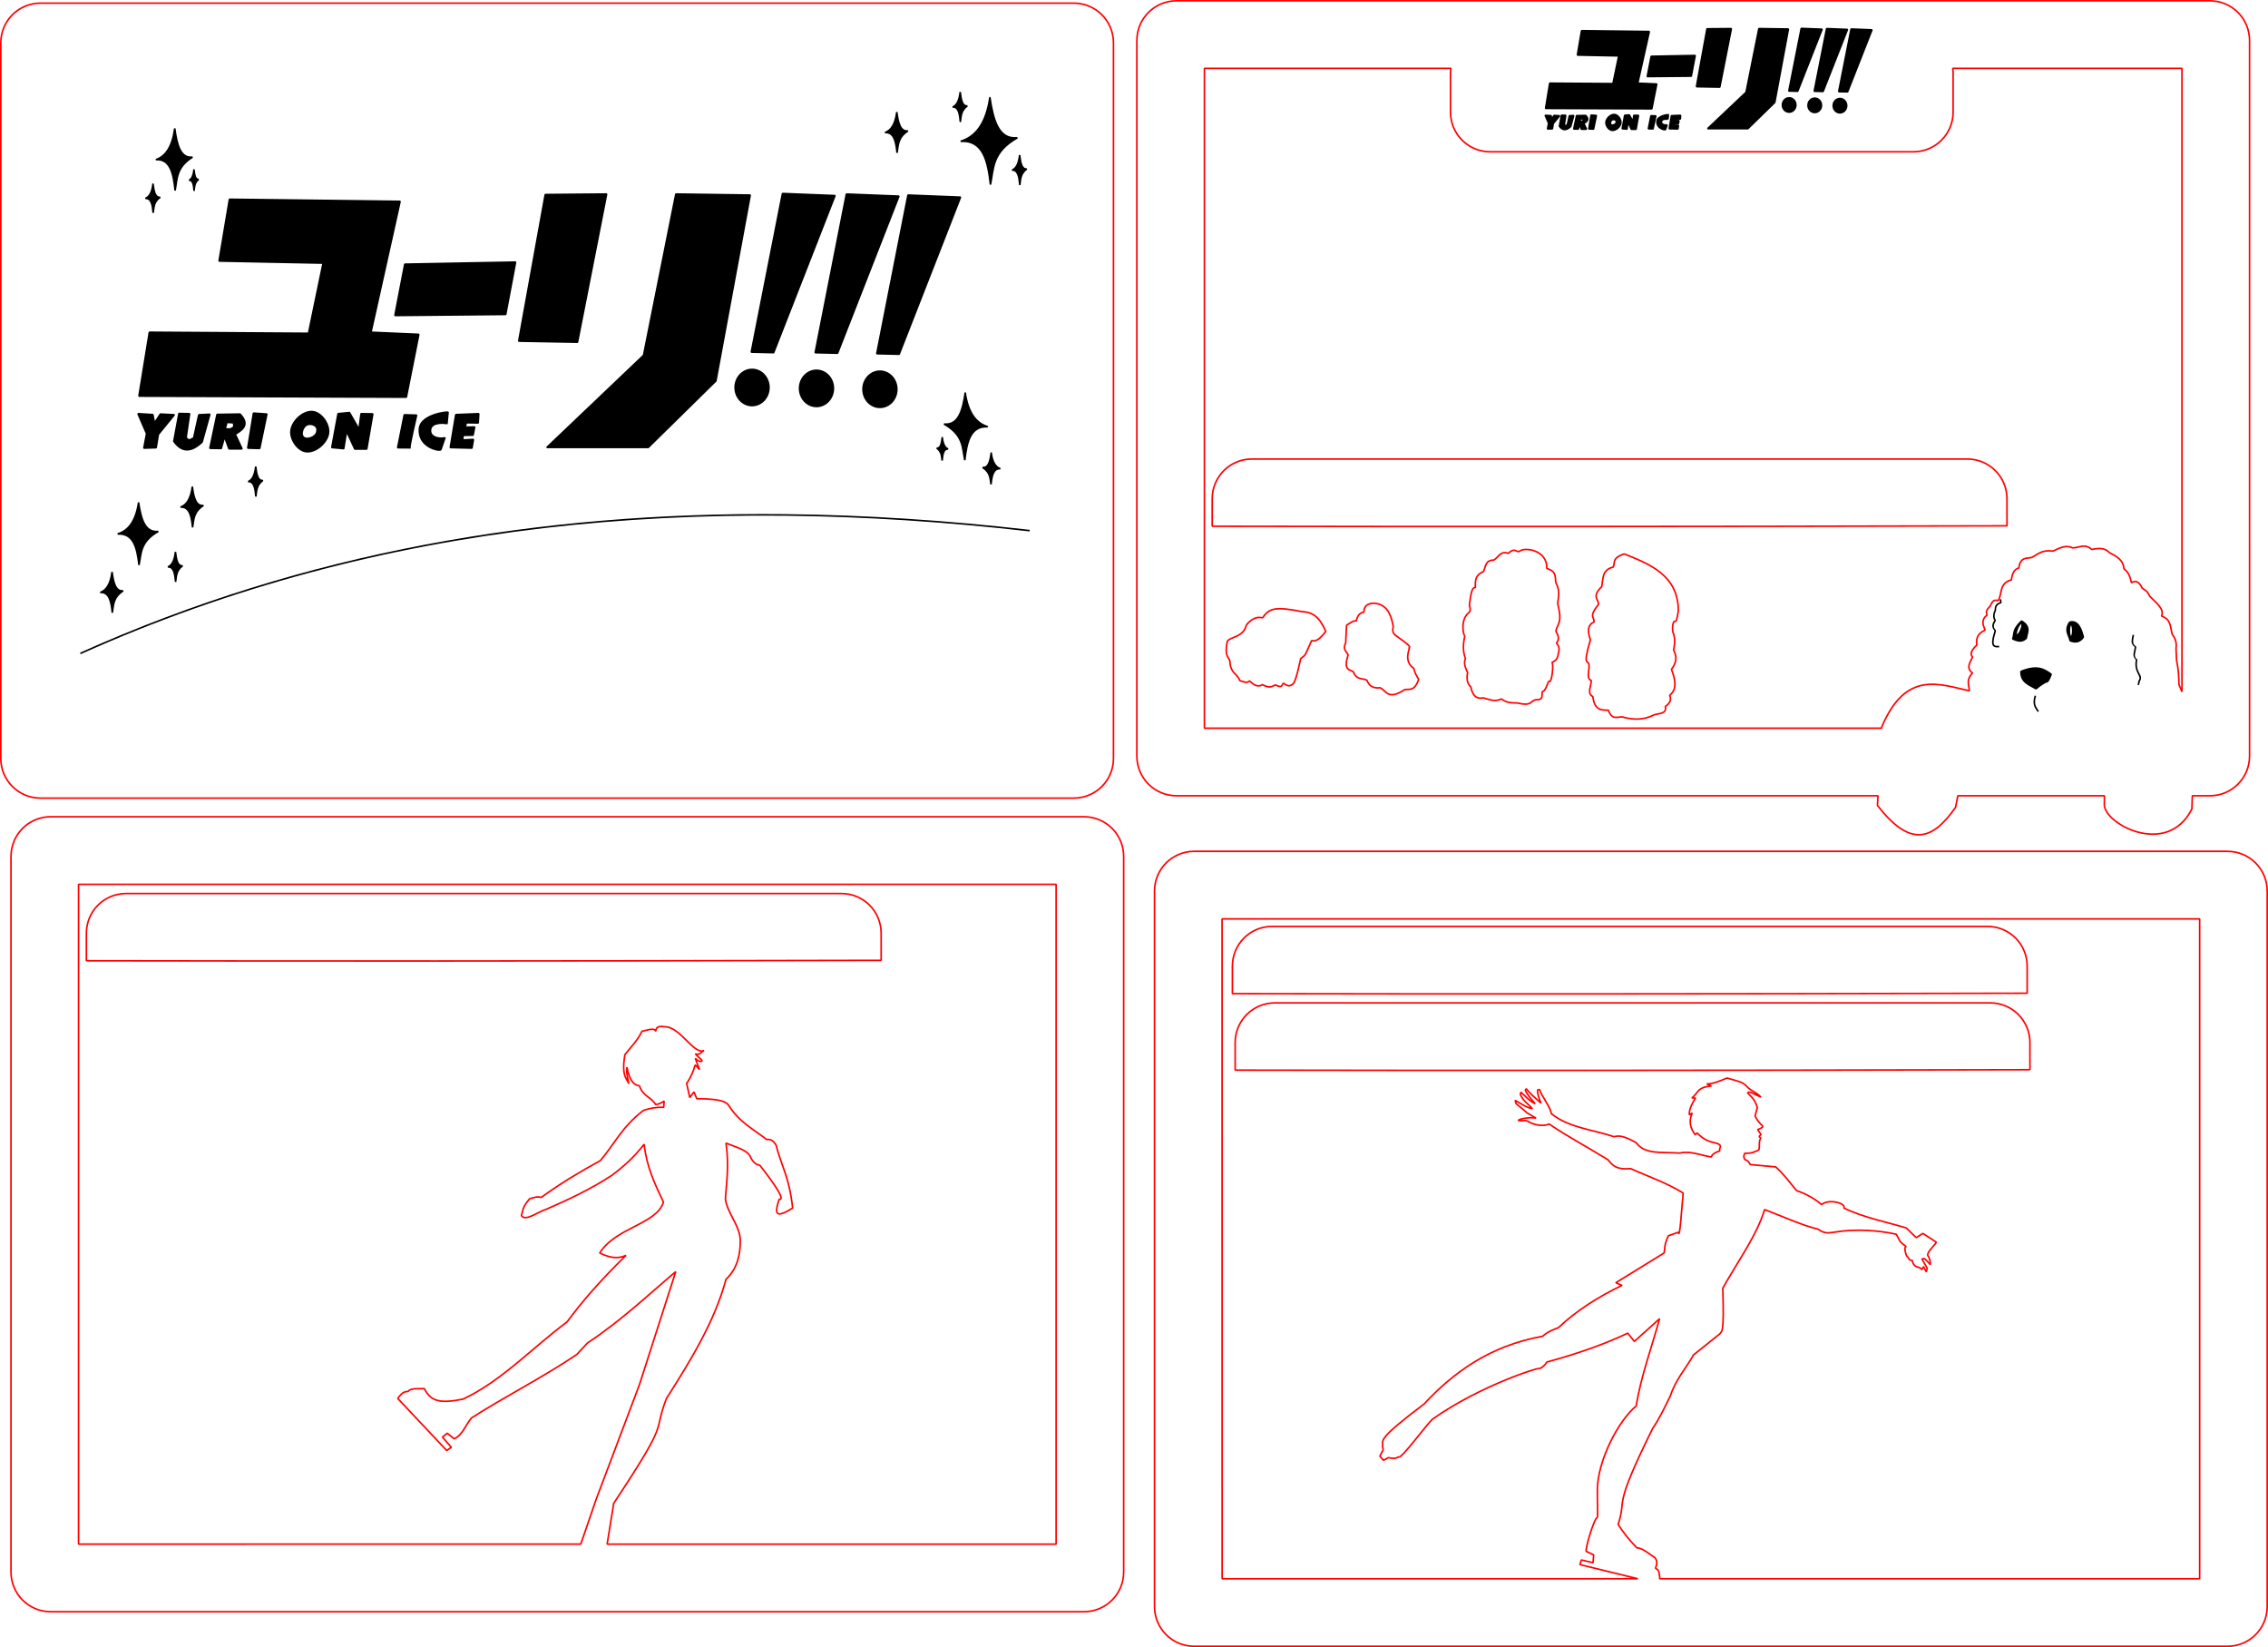 <?xml version="1.0" encoding="UTF-8" standalone="no"?>
<!-- Created with Inkscape (http://www.inkscape.org/) -->

<svg
   width="285.363mm"
   height="207.187mm"
   viewBox="0 0 285.363 207.187"
   version="1.1"
   id="svg1"
   xml:space="preserve"
   inkscape:version="1.3 (0e150ed6c4, 2023-07-21)"
   sodipodi:docname="yuri on ice do cięcia na laserze.svg"
   xmlns:inkscape="http://www.inkscape.org/namespaces/inkscape"
   xmlns:sodipodi="http://sodipodi.sourceforge.net/DTD/sodipodi-0.dtd"
   xmlns="http://www.w3.org/2000/svg"
   xmlns:svg="http://www.w3.org/2000/svg"><sodipodi:namedview
     id="namedview1"
     pagecolor="#ffffff"
     bordercolor="#000000"
     borderopacity="0.25"
     inkscape:showpageshadow="2"
     inkscape:pageopacity="0.0"
     inkscape:pagecheckerboard="0"
     inkscape:deskcolor="#d1d1d1"
     inkscape:document-units="mm"
     inkscape:zoom="0.89931588"
     inkscape:cx="730.55532"
     inkscape:cy="218.49942"
     inkscape:window-width="1920"
     inkscape:window-height="991"
     inkscape:window-x="-9"
     inkscape:window-y="-9"
     inkscape:window-maximized="1"
     inkscape:current-layer="svg1"
     showguides="true" /><defs
     id="defs1"><inkscape:path-effect
       effect="offset"
       id="path-effect3"
       is_visible="true"
       lpeversion="1.2"
       linejoin_type="miter"
       unit="mm"
       offset="-8.5"
       miter_limit="4"
       attempt_force_join="false"
       update_on_knot_move="true" /><inkscape:path-effect
       effect="offset"
       id="path-effect1"
       is_visible="true"
       lpeversion="1.2"
       linejoin_type="miter"
       unit="mm"
       offset="0"
       miter_limit="4"
       attempt_force_join="false"
       update_on_knot_move="true" /></defs><path
     style="display:inline;fill:none;fill-rule:evenodd;stroke:#ff0000;stroke-width:0.2;stroke-miterlimit:0;paint-order:stroke fill markers"
     d="m 252.521,62.739 c 0,-0.346 -0.034,-0.684 -0.101,-1.01 -0.066,-0.326 -0.165,-0.641 -0.291,-0.94 -0.126,-0.299 -0.281,-0.584 -0.46,-0.85 -0.179,-0.266 -0.383,-0.514 -0.609,-0.739 -0.226,-0.226 -0.474,-0.43 -0.739,-0.609 -0.266,-0.179 -0.55,-0.334 -0.85,-0.46 -0.299,-0.126 -0.613,-0.224 -0.939,-0.29 -0.326,-0.066 -0.664,-0.101 -1.01,-0.101 h -90 c -0.346,0 -0.684,0.035 -1.01,0.101 -0.326,0.066 -0.641,0.164 -0.94,0.29 -0.299,0.126 -0.584,0.281 -0.85,0.46 -0.266,0.179 -0.514,0.383 -0.739,0.609 -0.226,0.226 -0.43,0.474 -0.609,0.739 -0.179,0.266 -0.334,0.55 -0.46,0.85 -0.126,0.299 -0.224,0.614 -0.29,0.94 -0.066,0.326 -0.101,0.664 -0.101,1.01 v 3.458 c 28.739,0.052 55.472,0.052 100,-0.052 z"
     id="path3-4-6"
     sodipodi:nodetypes="ssssssssssssssssssccs" /><path
     style="display:inline;fill:none;fill-rule:evenodd;stroke:#ff0000;stroke-width:0.2;stroke-miterlimit:0;paint-order:stroke fill markers"
     d="m 110.868,117.395 c 0,-0.346 -0.034,-0.684 -0.101,-1.01 -0.066,-0.326 -0.165,-0.641 -0.291,-0.94 -0.126,-0.299 -0.281,-0.584 -0.46,-0.85 -0.179,-0.266 -0.383,-0.514 -0.609,-0.739 -0.226,-0.226 -0.474,-0.43 -0.739,-0.609 -0.266,-0.179 -0.55,-0.334 -0.85,-0.46 -0.299,-0.126 -0.613,-0.224 -0.939,-0.29 -0.326,-0.066 -0.664,-0.101 -1.01,-0.101 H 15.868 c -0.346,0 -0.684,0.035 -1.01,0.101 -0.326,0.066 -0.641,0.164 -0.94,0.29 -0.299,0.126 -0.584,0.281 -0.85,0.46 -0.266,0.179 -0.514,0.383 -0.739,0.609 -0.226,0.226 -0.43,0.474 -0.609,0.739 -0.179,0.266 -0.334,0.55 -0.46,0.85 -0.126,0.299 -0.224,0.614 -0.29,0.94 -0.066,0.326 -0.101,0.664 -0.101,1.01 v 3.458 c 28.739,0.052 55.472,0.052 100,-0.052 z"
     id="path43"
     sodipodi:nodetypes="ssssssssssssssssssccs" /><path
     style="display:inline;fill:none;fill-rule:evenodd;stroke:#ff0000;stroke-width:0.2;stroke-miterlimit:0;paint-order:stroke fill markers"
     d="m 255.409,131.151 c 0,-0.346 -0.034,-0.684 -0.101,-1.01 -0.066,-0.326 -0.165,-0.641 -0.291,-0.94 -0.126,-0.299 -0.281,-0.584 -0.46,-0.85 -0.179,-0.266 -0.383,-0.514 -0.609,-0.739 -0.226,-0.226 -0.474,-0.43 -0.739,-0.609 -0.266,-0.179 -0.55,-0.334 -0.85,-0.46 -0.299,-0.126 -0.613,-0.224 -0.939,-0.29 -0.326,-0.066 -0.664,-0.101 -1.01,-0.101 h -90 c -0.346,0 -0.684,0.035 -1.01,0.101 -0.326,0.066 -0.641,0.164 -0.94,0.29 -0.299,0.126 -0.584,0.281 -0.85,0.46 -0.266,0.179 -0.514,0.383 -0.739,0.609 -0.226,0.226 -0.43,0.474 -0.609,0.739 -0.179,0.266 -0.334,0.55 -0.46,0.85 -0.126,0.299 -0.224,0.614 -0.29,0.94 -0.066,0.326 -0.101,0.664 -0.101,1.01 v 3.458 c 28.739,0.052 55.472,0.052 100,-0.052 z"
     id="path42"
     sodipodi:nodetypes="ssssssssssssssssssccs" /><path
     d="m 150.263,107.088 c -0.346,0 -0.684,0.034 -1.01,0.101 -0.326,0.066 -0.641,0.165 -0.94,0.291 -0.299,0.126 -0.584,0.281 -0.85,0.46 -0.266,0.179 -0.514,0.383 -0.739,0.609 -0.226,0.226 -0.43,0.474 -0.609,0.739 -0.179,0.266 -0.334,0.55 -0.46,0.85 -0.126,0.299 -0.224,0.613 -0.29,0.939 -0.066,0.326 -0.101,0.664 -0.101,1.01 v 90 c 0,0.346 0.035,0.684 0.101,1.01 0.066,0.326 0.164,0.641 0.29,0.94 0.126,0.299 0.281,0.584 0.46,0.85 0.179,0.266 0.383,0.514 0.609,0.739 0.226,0.226 0.474,0.43 0.739,0.609 0.266,0.179 0.55,0.334 0.85,0.46 0.299,0.126 0.614,0.224 0.94,0.29 0.326,0.066 0.664,0.101 1.01,0.101 h 130 c 0.346,0 0.684,-0.035 1.01,-0.101 0.326,-0.066 0.641,-0.164 0.94,-0.29 0.299,-0.126 0.584,-0.281 0.85,-0.46 0.266,-0.179 0.514,-0.383 0.739,-0.609 0.226,-0.226 0.43,-0.474 0.609,-0.739 0.179,-0.266 0.334,-0.55 0.46,-0.85 0.126,-0.299 0.224,-0.614 0.29,-0.94 0.066,-0.326 0.101,-0.664 0.101,-1.01 V 112.087 c 0,-0.346 -0.035,-0.684 -0.101,-1.01 -0.066,-0.326 -0.164,-0.64 -0.29,-0.939 -0.126,-0.299 -0.281,-0.584 -0.46,-0.85 -0.179,-0.266 -0.383,-0.514 -0.609,-0.739 -0.226,-0.226 -0.474,-0.43 -0.739,-0.609 -0.266,-0.179 -0.55,-0.334 -0.85,-0.46 -0.299,-0.126 -0.614,-0.225 -0.94,-0.291 -0.326,-0.066 -0.664,-0.101 -1.01,-0.101 z m 3.501,8.5 h 123 v 83 h -67.945 c 0.004,-0.096 0.012,-0.191 10e-4,-0.287 -0.051,-0.179 -0.043,-0.369 -0.09,-0.548 -0.024,-0.09 -0.061,-0.177 -0.127,-0.258 -0.066,-0.081 -0.161,-0.157 -0.298,-0.224 0.042,-0.206 0.128,-0.399 0.152,-0.61 0.012,-0.105 0.008,-0.215 -0.025,-0.333 -0.033,-0.118 -0.095,-0.244 -0.201,-0.381 -0.38,-0.25 -0.76,-0.55 -1.14,-0.794 -0.19,-0.122 -0.38,-0.23 -0.57,-0.311 -0.19,-0.08 -0.38,-0.133 -0.57,-0.145 -0.482,-0.49 -0.916,-0.981 -1.306,-1.471 -0.39,-0.49 -0.737,-0.98 -1.048,-1.471 0.142,-0.437 0.237,-0.791 0.303,-1.096 0.066,-0.305 0.104,-0.562 0.133,-0.805 0.059,-0.485 0.084,-0.912 0.234,-1.553 0.075,-0.321 0.181,-0.695 0.338,-1.158 0.157,-0.462 0.366,-1.013 0.645,-1.685 0.279,-0.672 0.63,-1.466 1.071,-2.415 0.441,-0.95 0.973,-2.056 1.616,-3.351 0.4,-0.58 0.775,-1.234 1.139,-1.924 0.363,-0.69 0.715,-1.416 1.068,-2.139 0.175,-0.528 0.384,-1.009 0.616,-1.46 0.232,-0.451 0.486,-0.873 0.749,-1.283 0.526,-0.82 1.086,-1.594 1.577,-2.46 l 3.31,-2.648 c 0.058,-0.115 0.121,-0.152 0.181,-0.238 0.06,-0.086 0.116,-0.221 0.16,-0.531 0.043,-0.31 0.074,-0.795 0.081,-1.581 0.008,-0.786 -0.008,-1.873 -0.055,-3.387 0.887,-1.602 1.959,-3.263 2.931,-4.929 0.486,-0.833 0.946,-1.668 1.346,-2.498 0.2,-0.415 0.385,-0.828 0.55,-1.239 0.165,-0.411 0.311,-0.82 0.433,-1.226 1.147,0.439 2.355,0.946 3.514,1.397 0.579,0.226 1.146,0.438 1.687,0.621 0.541,0.183 1.055,0.337 1.529,0.446 0.221,0.169 0.424,0.281 0.615,0.352 0.191,0.072 0.368,0.103 0.539,0.111 0.341,0.016 0.654,-0.061 0.979,-0.096 0.637,-0.108 1.299,-0.176 1.968,-0.209 0.67,-0.033 1.346,-0.033 2.012,-0.002 0.666,0.03 1.322,0.09 1.948,0.173 0.627,0.083 1.225,0.19 1.776,0.314 0.299,0.518 0.354,0.715 0.487,0.9 0.103,0.143 0.393,0.369 0.74,0.643 -0.049,0.067 -0.109,0.12 -0.154,0.193 0.036,0.334 0.079,0.559 0.125,0.717 0.046,0.158 0.095,0.248 0.143,0.311 0.048,0.063 0.097,0.099 0.141,0.149 0.044,0.05 0.085,0.112 0.118,0.229 0.077,0.043 0.159,0.101 0.233,0.132 0.073,0.032 0.138,0.037 0.181,-0.024 0.009,0.15 0.044,0.281 0.1,0.397 0.056,0.116 0.132,0.218 0.223,0.309 0.102,0.102 0.282,0.143 0.455,0.201 0.086,0.029 0.17,0.062 0.242,0.109 0.071,0.047 0.13,0.108 0.165,0.192 l 0.233,-0.39 0.346,0.662 0.114,-0.457 -0.687,-1.208 c 0.096,0.074 0.139,0.073 0.168,0.052 0.029,-0.021 0.044,-0.063 0.083,-0.071 0.039,-0.008 0.102,0.017 0.228,0.129 0.126,0.113 0.314,0.312 0.603,0.654 -0.015,-0.136 10e-4,-0.228 -0.013,-0.364 -0.015,-0.136 -0.06,-0.317 -0.198,-0.633 -0.06,-0.05 -0.096,-0.108 -0.111,-0.171 -0.015,-0.063 -0.01,-0.131 0.011,-0.204 0.042,-0.145 0.146,-0.307 0.276,-0.475 0.26,-0.335 0.623,-0.693 0.793,-0.981 l -1.691,-1.103 c -0.282,0.175 -0.565,0.351 -0.846,0.527 l -1.238,-1.214 c -1.312,-0.396 -2.623,-0.714 -3.935,-1.087 -0.656,-0.186 -1.311,-0.386 -1.967,-0.616 -0.656,-0.23 -1.311,-0.491 -1.967,-0.798 0.043,-0.076 0.045,-0.152 0.015,-0.226 -0.031,-0.073 -0.094,-0.144 -0.183,-0.209 -0.178,-0.13 -0.457,-0.239 -0.774,-0.304 -0.317,-0.065 -0.672,-0.087 -1.001,-0.045 -0.165,0.021 -0.323,0.059 -0.468,0.115 -0.144,0.056 -0.275,0.131 -0.383,0.228 -0.411,-0.352 -0.874,-0.679 -1.397,-0.975 -0.262,-0.148 -0.539,-0.288 -0.833,-0.42 -0.294,-0.132 -0.604,-0.256 -0.932,-0.371 -0.42,-0.496 -0.797,-0.991 -1.207,-1.487 -0.205,-0.248 -0.418,-0.495 -0.649,-0.743 -0.231,-0.248 -0.48,-0.496 -0.756,-0.744 l -3.187,-0.293 c -0.093,-0.107 -0.136,-0.214 -0.223,-0.321 -0.044,-0.054 -0.099,-0.107 -0.176,-0.161 -0.078,-0.054 -0.178,-0.107 -0.314,-0.161 -0.054,-0.11 -0.085,-0.201 -0.099,-0.278 -0.015,-0.077 -0.014,-0.141 -0.004,-0.198 0.02,-0.113 0.074,-0.198 0.103,-0.304 0.243,0.009 0.446,-2.7e-4 0.622,-0.022 0.175,-0.022 0.323,-0.057 0.454,-0.099 0.263,-0.084 0.462,-0.197 0.692,-0.295 0.042,-0.115 0.06,-0.234 0.067,-0.355 0.007,-0.121 0.004,-0.245 0.005,-0.369 8.5e-4,-0.124 0.006,-0.249 0.028,-0.373 0.022,-0.124 0.062,-0.246 0.134,-0.365 0.025,-0.042 0.008,-0.068 -0.024,-0.089 -0.032,-0.021 -0.079,-0.038 -0.112,-0.062 -0.033,-0.024 -0.053,-0.057 -0.03,-0.108 0.022,-0.051 0.086,-0.122 0.221,-0.225 l -0.43,-0.608 c 0.315,-0.136 0.498,-0.217 0.584,-0.285 0.043,-0.034 0.062,-0.065 0.06,-0.098 -0.001,-0.033 -0.022,-0.069 -0.059,-0.112 -0.073,-0.086 -0.209,-0.201 -0.372,-0.389 -0.163,-0.188 -0.355,-0.449 -0.539,-0.825 l 0.284,-1.076 c -0.107,-0.313 -0.187,-0.565 -0.353,-0.84 -0.083,-0.137 -0.188,-0.28 -0.328,-0.44 -0.14,-0.159 -0.315,-0.335 -0.539,-0.537 0.046,-0.086 0.106,-0.125 0.188,-0.128 0.082,-0.003 0.184,0.03 0.315,0.087 0.262,0.115 0.636,0.329 1.176,0.552 -0.157,-0.167 -0.316,-0.301 -0.475,-0.414 -0.159,-0.114 -0.316,-0.208 -0.468,-0.298 -0.151,-0.09 -0.297,-0.175 -0.432,-0.27 -0.135,-0.095 -0.26,-0.2 -0.37,-0.33 -0.137,-0.162 -0.289,-0.288 -0.46,-0.393 -0.171,-0.105 -0.36,-0.188 -0.568,-0.262 -0.417,-0.147 -0.915,-0.258 -1.505,-0.434 -0.541,0.233 -1.048,0.433 -1.484,0.565 -0.218,0.066 -0.419,0.116 -0.598,0.144 -0.179,0.029 -0.336,0.036 -0.466,0.019 l 0.59,0.273 c -0.235,0.017 -0.437,0.046 -0.613,0.083 -0.176,0.037 -0.325,0.084 -0.454,0.137 -0.258,0.107 -0.433,0.241 -0.575,0.388 -0.141,0.146 -0.249,0.304 -0.369,0.457 -0.121,0.153 -0.255,0.302 -0.451,0.43 l 0.468,0.023 c -0.264,0.402 -0.474,0.783 -0.61,1.137 -0.068,0.177 -0.119,0.347 -0.148,0.51 -0.029,0.162 -0.037,0.317 -0.022,0.463 l 0.359,-0.229 c -0.119,0.261 -0.192,0.512 -0.227,0.754 -0.035,0.242 -0.03,0.475 0.008,0.7 0.038,0.225 0.11,0.443 0.21,0.655 0.1,0.211 0.228,0.417 0.378,0.617 l 0.245,-0.214 c 0.213,0.216 0.412,0.39 0.601,0.532 0.189,0.142 0.366,0.253 0.537,0.341 0.341,0.175 0.652,0.26 0.958,0.33 0.355,0.075 0.565,0.156 0.685,0.241 0.06,0.042 0.097,0.085 0.118,0.129 0.021,0.044 0.027,0.088 0.024,0.133 -0.007,0.09 -0.051,0.18 -0.076,0.271 -0.026,0.09 -0.034,0.18 0.03,0.267 -0.306,0.095 -0.555,0.206 -0.739,0.335 -0.092,0.065 -0.168,0.134 -0.227,0.208 -0.059,0.074 -0.101,0.153 -0.126,0.237 -0.659,-0.108 -1.313,-0.31 -1.971,-0.446 -0.329,-0.068 -0.658,-0.12 -0.989,-0.135 -0.331,-0.015 -0.664,0.006 -0.998,0.083 -0.651,-0.037 -1.251,-0.044 -1.803,-0.058 -0.552,-0.014 -1.054,-0.035 -1.51,-0.097 -0.228,-0.031 -0.445,-0.073 -0.65,-0.13 -0.205,-0.057 -0.398,-0.128 -0.581,-0.22 -0.182,-0.091 -0.354,-0.202 -0.514,-0.337 -0.16,-0.135 -0.31,-0.293 -0.449,-0.48 -0.492,-0.26 -0.983,-0.516 -1.45,-0.67 -0.234,-0.077 -0.461,-0.128 -0.68,-0.142 -0.219,-0.014 -0.428,0.01 -0.626,0.084 -0.668,-0.227 -1.362,-0.411 -2.06,-0.588 -0.698,-0.177 -1.401,-0.346 -2.088,-0.542 -0.343,-0.098 -0.683,-0.203 -1.015,-0.319 -0.333,-0.116 -0.659,-0.243 -0.975,-0.386 -0.317,-0.143 -0.624,-0.301 -0.919,-0.479 -0.295,-0.178 -0.579,-0.376 -0.848,-0.598 -0.037,-0.223 -0.123,-0.457 -0.238,-0.7 -0.115,-0.243 -0.26,-0.494 -0.414,-0.754 -0.154,-0.26 -0.317,-0.529 -0.469,-0.805 -0.152,-0.276 -0.293,-0.559 -0.402,-0.849 0.016,0.033 0.014,0.052 5.1e-4,0.064 -0.013,0.012 -0.037,0.016 -0.064,0.02 -0.054,0.006 -0.118,0.008 -0.129,0.055 -0.034,0.154 -0.015,0.365 0.056,0.638 0.07,0.273 0.192,0.609 0.36,1.013 -0.314,-0.294 -0.64,-0.571 -0.956,-0.862 -0.316,-0.291 -0.621,-0.597 -0.89,-0.946 l -0.136,0.173 c 0.156,0.337 0.356,0.63 0.573,0.906 0.217,0.276 0.452,0.535 0.677,0.802 -0.208,-0.098 -0.395,-0.215 -0.567,-0.341 -0.172,-0.126 -0.327,-0.26 -0.471,-0.394 -0.287,-0.268 -0.528,-0.532 -0.756,-0.715 l -0.076,0.255 c 0.072,0.2 0.17,0.376 0.285,0.538 0.115,0.161 0.246,0.308 0.386,0.448 0.278,0.279 0.586,0.531 0.851,0.822 -0.17,-0.019 -0.347,-0.068 -0.526,-0.138 -0.179,-0.07 -0.361,-0.159 -0.545,-0.259 -0.368,-0.2 -0.741,-0.441 -1.105,-0.643 l 0.12,0.415 c 0.455,0.385 1.272,1.028 1.366,1.154 l 1.145,0.676 c -0.235,-0.055 -0.536,-0.065 -0.839,-0.049 -0.303,0.017 -0.608,0.061 -0.853,0.113 -0.245,0.052 -0.43,0.113 -0.491,0.164 -0.031,0.025 -0.031,0.049 0.008,0.067 0.039,0.018 0.116,0.031 0.239,0.038 0.094,0.005 0.248,-0.029 0.425,-0.034 0.089,-0.003 0.183,0.002 0.279,0.022 0.096,0.02 0.192,0.055 0.285,0.114 0.269,0.17 0.558,0.284 0.841,0.358 0.283,0.073 0.561,0.105 0.808,0.109 0.247,0.005 0.463,-0.018 0.624,-0.054 0.161,-0.036 0.267,-0.085 0.291,-0.134 0.628,0.426 1.208,0.799 1.774,1.15 0.566,0.35 1.119,0.678 1.693,1.014 1.148,0.672 2.382,1.378 3.977,2.36 0.128,0.159 0.254,0.319 0.4,0.466 0.147,0.148 0.313,0.283 0.522,0.393 0.209,0.11 0.459,0.194 0.773,0.24 0.314,0.046 0.691,0.053 1.153,0.009 1.101,0.5 2.202,0.93 3.303,1.404 0.55,0.237 1.101,0.485 1.651,0.758 0.55,0.273 1.101,0.57 1.651,0.907 -0.104,1.059 -0.208,2.537 -0.312,3.628 -0.052,0.546 -0.104,0.995 -0.156,1.247 -0.026,0.126 -0.052,0.203 -0.078,0.218 -0.026,0.015 -0.052,-0.032 -0.078,-0.153 l -1.249,0.442 c -0.137,0.313 -0.231,0.566 -0.297,0.778 -0.066,0.212 -0.104,0.385 -0.128,0.537 -0.048,0.305 -0.042,0.531 -0.095,0.843 l -6.085,3.744 0.78,0.338 c -0.734,0.35 -1.463,0.726 -2.179,1.126 -0.716,0.4 -1.418,0.823 -2.096,1.269 -0.678,0.445 -1.333,0.912 -1.954,1.398 -0.621,0.486 -1.209,0.991 -1.754,1.513 -0.334,0.132 -0.668,0.255 -1.001,0.42 -0.167,0.083 -0.334,0.175 -0.501,0.285 -0.167,0.11 -0.334,0.236 -0.501,0.386 -0.833,0.149 -1.633,0.333 -2.402,0.547 -0.77,0.214 -1.51,0.46 -2.222,0.733 -0.712,0.273 -1.395,0.574 -2.054,0.9 -0.658,0.326 -1.291,0.676 -1.901,1.048 -0.61,0.372 -1.196,0.766 -1.761,1.178 -0.565,0.412 -1.11,0.843 -1.636,1.289 -0.526,0.446 -1.033,0.907 -1.524,1.381 -0.491,0.474 -0.966,0.96 -1.427,1.455 -1.502,1.134 -2.575,1.982 -3.341,2.63 -0.383,0.324 -0.689,0.599 -0.933,0.834 -0.244,0.235 -0.426,0.431 -0.562,0.598 -0.136,0.167 -0.225,0.306 -0.283,0.427 -0.058,0.121 -0.084,0.224 -0.095,0.319 -0.02,0.192 0.024,0.354 0.012,0.574 0.052,0.208 0.062,0.33 0.045,0.417 -0.016,0.087 -0.059,0.138 -0.111,0.208 l -0.286,0.546 0.455,0.52 0.624,-0.338 c 0.231,0.063 0.458,0.1 0.676,0.09 0.109,-0.005 0.216,-0.022 0.32,-0.053 0.104,-0.032 0.205,-0.078 0.304,-0.141 0.038,0.045 0.124,0.011 0.246,-0.083 0.122,-0.094 0.281,-0.25 0.465,-0.448 0.368,-0.396 0.837,-0.961 1.317,-1.553 0.48,-0.592 0.97,-1.21 1.382,-1.708 0.412,-0.498 0.744,-0.878 0.907,-0.993 0.762,-0.537 1.552,-1.045 2.35,-1.521 0.798,-0.476 1.604,-0.921 2.397,-1.333 0.793,-0.412 1.575,-0.791 2.324,-1.135 0.749,-0.344 1.467,-0.653 2.132,-0.925 1.331,-0.544 2.454,-0.941 3.21,-1.176 0.378,-0.117 0.664,-0.194 0.838,-0.228 0.087,-0.017 0.146,-0.024 0.175,-0.02 0.029,0.004 0.027,0.019 -0.008,0.045 0.201,-0.117 0.383,-0.242 0.534,-0.379 0.151,-0.137 0.271,-0.287 0.35,-0.453 1.154,-0.317 2.214,-0.63 3.193,-0.939 0.979,-0.309 1.878,-0.615 2.71,-0.918 0.832,-0.303 1.597,-0.602 2.307,-0.899 0.711,-0.297 1.367,-0.591 1.983,-0.884 l 0.832,1.04 3.173,-2.86 c -0.507,1.832 -1.099,3.673 -1.638,5.508 -0.269,0.918 -0.525,1.834 -0.749,2.747 -0.224,0.913 -0.417,1.823 -0.562,2.729 -0.279,0.23 -0.565,0.509 -0.85,0.83 -0.285,0.321 -0.571,0.682 -0.851,1.076 -0.28,0.394 -0.554,0.819 -0.817,1.268 -0.263,0.449 -0.515,0.92 -0.749,1.406 -0.234,0.486 -0.451,0.986 -0.645,1.491 -0.194,0.505 -0.365,1.016 -0.507,1.522 -0.142,0.507 -0.256,1.009 -0.334,1.499 -0.079,0.49 -0.123,0.968 -0.126,1.424 -0.008,0.966 0.014,1.837 0.024,2.471 0.01,0.634 0.007,1.029 -0.048,1.045 -0.051,0.015 -0.114,0.092 -0.186,0.217 -0.072,0.125 -0.152,0.296 -0.235,0.499 -0.167,0.405 -0.348,0.934 -0.509,1.459 -0.161,0.525 -0.3,1.047 -0.383,1.438 -0.041,0.195 -0.068,0.358 -0.077,0.471 -0.009,0.114 0.002,0.178 0.035,0.178 l 0.915,0.434 -0.076,0.982 -1.474,-0.343 -0.175,0.581 7.282,1.784 h -52.304 z"
     style="display:inline;fill:none;fill-rule:evenodd;stroke:#ff0000;stroke-width:0.2;stroke-miterlimit:0;paint-order:stroke fill markers"
     id="path20" /><path
     d="m 6.383,102.737 c -0.346,0 -0.684,0.034 -1.01,0.101 -0.326,0.066 -0.641,0.165 -0.94,0.291 -0.299,0.126 -0.584,0.281 -0.85,0.46 -0.266,0.179 -0.514,0.383 -0.739,0.609 -0.226,0.226 -0.43,0.474 -0.609,0.739 -0.179,0.266 -0.334,0.55 -0.46,0.85 -0.126,0.299 -0.224,0.613 -0.29,0.939 -0.066,0.326 -0.101,0.664 -0.101,1.01 v 90 c 0,0.346 0.035,0.684 0.101,1.01 0.066,0.326 0.164,0.641 0.29,0.94 0.126,0.299 0.281,0.584 0.46,0.85 0.179,0.266 0.383,0.514 0.609,0.739 0.226,0.226 0.474,0.43 0.739,0.609 0.266,0.179 0.55,0.334 0.85,0.46 0.299,0.126 0.614,0.224 0.94,0.29 0.326,0.066 0.664,0.101 1.01,0.101 H 136.383 c 0.346,0 0.684,-0.035 1.01,-0.101 0.326,-0.066 0.641,-0.164 0.94,-0.29 0.299,-0.126 0.584,-0.281 0.85,-0.46 0.266,-0.179 0.514,-0.383 0.739,-0.609 0.226,-0.226 0.43,-0.474 0.609,-0.739 0.179,-0.266 0.334,-0.55 0.46,-0.85 0.126,-0.299 0.224,-0.614 0.29,-0.94 0.066,-0.326 0.101,-0.664 0.101,-1.01 v -90 c 0,-0.346 -0.035,-0.684 -0.101,-1.01 -0.066,-0.326 -0.164,-0.64 -0.29,-0.939 -0.126,-0.299 -0.281,-0.584 -0.46,-0.85 -0.179,-0.266 -0.383,-0.514 -0.609,-0.739 -0.226,-0.226 -0.474,-0.43 -0.739,-0.609 -0.266,-0.179 -0.55,-0.334 -0.85,-0.46 -0.299,-0.126 -0.614,-0.225 -0.94,-0.291 -0.326,-0.066 -0.664,-0.101 -1.01,-0.101 z m 3.501,8.5 H 132.883 v 83 H 76.39 l 0.833,-5.141 c 1.81,-2.732 3.018,-4.631 3.841,-6.017 0.411,-0.693 0.726,-1.257 0.971,-1.732 0.245,-0.475 0.42,-0.862 0.553,-1.198 0.133,-0.337 0.222,-0.624 0.296,-0.902 0.074,-0.278 0.132,-0.547 0.201,-0.845 0.069,-0.299 0.148,-0.627 0.266,-1.026 0.117,-0.399 0.273,-0.867 0.493,-1.445 0.781,-1.224 1.553,-2.45 2.294,-3.681 0.741,-1.231 1.451,-2.467 2.107,-3.712 0.328,-0.623 0.643,-1.247 0.941,-1.875 0.298,-0.628 0.579,-1.258 0.841,-1.892 0.262,-0.634 0.505,-1.27 0.726,-1.911 0.221,-0.64 0.419,-1.284 0.593,-1.933 0.182,-0.173 0.346,-0.352 0.495,-0.534 0.148,-0.183 0.281,-0.37 0.399,-0.561 0.236,-0.383 0.414,-0.781 0.547,-1.19 0.133,-0.409 0.221,-0.827 0.278,-1.251 0.056,-0.424 0.08,-0.853 0.084,-1.282 0.002,-0.236 -0.022,-0.468 -0.068,-0.698 -0.046,-0.23 -0.112,-0.457 -0.193,-0.683 -0.162,-0.451 -0.382,-0.893 -0.607,-1.332 -0.225,-0.439 -0.456,-0.874 -0.641,-1.309 -0.093,-0.218 -0.174,-0.435 -0.237,-0.653 -0.063,-0.218 -0.108,-0.437 -0.129,-0.657 0.069,-1.089 0.189,-2.109 0.242,-3.22 0.026,-0.555 0.035,-1.134 0.012,-1.755 -0.023,-0.621 -0.078,-1.285 -0.181,-2.012 0.616,0.254 1.31,0.476 1.889,0.745 0.289,0.134 0.551,0.28 0.759,0.447 0.104,0.083 0.195,0.172 0.269,0.267 0.075,0.095 0.133,0.197 0.173,0.306 0.066,0.142 0.139,0.272 0.219,0.389 0.08,0.117 0.169,0.22 0.266,0.307 0.097,0.088 0.202,0.161 0.317,0.217 0.115,0.056 0.24,0.095 0.375,0.116 0.571,0.733 1.053,1.374 1.442,1.921 0.389,0.547 0.686,0.999 0.89,1.357 0.204,0.357 0.315,0.619 0.331,0.784 0.008,0.083 -0.007,0.141 -0.046,0.175 -0.039,0.034 -0.103,0.044 -0.19,0.029 -0.109,0.346 -0.216,0.691 -0.276,0.987 -0.03,0.148 -0.048,0.284 -0.049,0.402 -5.4e-4,0.118 0.016,0.218 0.056,0.295 0.04,0.077 0.104,0.13 0.196,0.154 0.092,0.024 0.213,0.018 0.369,-0.023 0.156,-0.041 0.346,-0.116 0.577,-0.233 0.231,-0.117 0.501,-0.274 0.818,-0.479 -0.108,-0.989 -0.248,-1.803 -0.408,-2.512 -0.16,-0.709 -0.34,-1.314 -0.53,-1.884 -0.19,-0.57 -0.389,-1.106 -0.587,-1.676 -0.198,-0.571 -0.394,-1.176 -0.578,-1.887 -0.138,-0.187 -0.274,-0.375 -0.453,-0.504 -0.089,-0.065 -0.189,-0.114 -0.305,-0.142 -0.116,-0.027 -0.248,-0.033 -0.401,-0.008 -0.827,-0.641 -1.698,-1.194 -2.521,-1.842 -0.412,-0.324 -0.811,-0.672 -1.188,-1.067 -0.188,-0.197 -0.37,-0.407 -0.545,-0.63 -0.175,-0.224 -0.342,-0.462 -0.501,-0.718 -0.08,-0.109 -0.167,-0.216 -0.303,-0.317 -0.136,-0.101 -0.321,-0.195 -0.6,-0.277 -0.279,-0.082 -0.651,-0.15 -1.16,-0.201 -0.509,-0.05 -1.155,-0.081 -1.982,-0.088 l -0.354,-0.84 -0.528,0.692 -0.393,-1.782 c 0.279,-0.387 0.504,-0.808 0.679,-1.204 0.175,-0.396 0.299,-0.766 0.375,-1.053 0.013,-0.05 0.06,-0.028 0.121,0.028 0.061,0.056 0.137,0.146 0.207,0.232 0.07,0.086 0.135,0.169 0.175,0.209 0.02,0.02 0.034,0.03 0.039,0.025 0.005,-0.005 0.001,-0.026 -0.013,-0.066 l -0.498,-1.312 c 0.157,0.156 0.325,0.285 0.475,0.349 0.075,0.032 0.146,0.049 0.21,0.045 0.063,-0.004 0.119,-0.029 0.163,-0.079 0.024,-0.057 -0.098,-0.172 -0.272,-0.326 -0.173,-0.153 -0.397,-0.344 -0.575,-0.552 0.151,0.05 0.274,0.059 0.379,0.04 0.105,-0.019 0.193,-0.064 0.272,-0.121 0.159,-0.114 0.288,-0.274 0.467,-0.358 -0.081,0.04 -0.164,0.064 -0.249,0.072 -0.085,0.008 -0.171,0.001 -0.258,-0.019 -0.175,-0.04 -0.357,-0.132 -0.545,-0.26 -0.188,-0.128 -0.381,-0.292 -0.58,-0.477 -0.2,-0.185 -0.405,-0.389 -0.617,-0.598 -0.211,-0.209 -0.428,-0.423 -0.651,-0.624 -0.223,-0.202 -0.451,-0.392 -0.684,-0.554 -0.234,-0.162 -0.473,-0.297 -0.717,-0.389 -0.244,-0.091 -0.494,-0.139 -0.749,-0.127 -0.183,-0.032 -0.339,-0.043 -0.471,-0.032 -0.132,0.011 -0.239,0.042 -0.323,0.092 -0.084,0.051 -0.144,0.121 -0.183,0.209 -0.039,0.088 -0.056,0.195 -0.053,0.319 -0.036,-0.118 -0.107,-0.192 -0.207,-0.232 -0.1,-0.04 -0.229,-0.047 -0.381,-0.033 -0.305,0.028 -0.703,0.141 -1.148,0.243 -0.166,0.328 -0.333,0.61 -0.503,0.866 -0.17,0.255 -0.342,0.484 -0.52,0.704 -0.355,0.441 -0.728,0.851 -1.136,1.379 -0.067,0.402 -0.109,0.751 -0.131,1.056 -0.022,0.305 -0.024,0.565 -0.011,0.791 0.013,0.225 0.041,0.415 0.078,0.579 0.037,0.164 0.084,0.301 0.135,0.42 0.102,0.239 0.223,0.409 0.319,0.579 0.041,0.073 0.075,0.149 0.104,0.228 -0.059,-0.296 -0.122,-0.593 -0.177,-0.888 -0.039,-0.207 -0.07,-0.412 -0.083,-0.611 -0.014,-0.199 -0.01,-0.393 0.02,-0.579 0.098,0.469 0.207,0.845 0.326,1.146 0.119,0.301 0.247,0.528 0.381,0.699 0.135,0.171 0.277,0.285 0.423,0.361 0.147,0.076 0.297,0.114 0.451,0.132 0.051,0.164 0.112,0.308 0.18,0.437 0.068,0.129 0.144,0.242 0.226,0.345 0.163,0.205 0.348,0.366 0.54,0.517 0.191,0.151 0.389,0.292 0.576,0.457 0.187,0.165 0.365,0.355 0.516,0.602 0.203,-0.017 0.389,-0.07 0.565,-0.147 0.175,-0.077 0.34,-0.177 0.5,-0.289 l -0.054,0.779 c -0.431,-0.014 -0.858,0.012 -1.28,0.077 -0.422,0.065 -0.84,0.169 -1.254,0.311 -0.345,0.264 -0.661,0.527 -0.952,0.791 -0.292,0.264 -0.559,0.527 -0.808,0.791 -0.498,0.527 -0.922,1.054 -1.316,1.581 -0.394,0.527 -0.759,1.055 -1.138,1.582 -0.379,0.527 -0.774,1.054 -1.227,1.581 -1.277,0.697 -2.541,1.42 -3.784,2.186 -0.621,0.383 -1.237,0.777 -1.846,1.184 -0.609,0.407 -1.213,0.827 -1.808,1.261 -0.122,-0.041 -0.243,-0.059 -0.365,-0.061 -0.122,-0.002 -0.243,0.011 -0.365,0.034 -0.244,0.045 -0.487,0.127 -0.731,0.195 -0.241,0.29 -0.409,0.518 -0.53,0.707 -0.121,0.19 -0.195,0.342 -0.247,0.484 -0.104,0.283 -0.121,0.521 -0.252,0.923 0.065,0.099 0.147,0.166 0.242,0.206 0.095,0.04 0.203,0.054 0.321,0.047 0.237,-0.014 0.515,-0.11 0.81,-0.241 0.295,-0.131 0.608,-0.297 0.915,-0.45 0.306,-0.153 0.606,-0.293 0.875,-0.372 1.392,-0.608 2.781,-1.233 4.157,-1.928 0.688,-0.347 1.373,-0.712 2.053,-1.099 0.68,-0.388 1.357,-0.799 2.027,-1.239 0.703,-0.526 1.397,-1.091 2.074,-1.729 0.338,-0.319 0.673,-0.656 1.001,-1.016 0.329,-0.36 0.652,-0.743 0.969,-1.153 0.074,0.703 0.197,1.37 0.355,2.009 0.158,0.64 0.353,1.252 0.572,1.847 0.218,0.595 0.461,1.172 0.715,1.739 0.254,0.568 0.52,1.127 0.786,1.686 -0.053,0.174 -0.123,0.339 -0.208,0.495 -0.085,0.157 -0.185,0.305 -0.299,0.447 -0.227,0.284 -0.507,0.54 -0.825,0.78 -0.318,0.24 -0.674,0.463 -1.054,0.679 -0.38,0.216 -0.784,0.425 -1.196,0.638 -0.412,0.213 -0.833,0.429 -1.249,0.658 -0.415,0.23 -0.825,0.472 -1.214,0.739 -0.389,0.267 -0.758,0.557 -1.092,0.881 -0.167,0.162 -0.325,0.332 -0.472,0.512 -0.147,0.18 -0.284,0.369 -0.409,0.57 0.286,0.141 0.571,0.262 0.853,0.356 0.282,0.094 0.562,0.16 0.838,0.194 0.277,0.033 0.55,0.033 0.82,-0.007 0.27,-0.041 0.536,-0.121 0.798,-0.249 -0.867,0.852 -1.652,1.649 -2.369,2.403 -0.717,0.754 -1.366,1.466 -1.964,2.147 -0.598,0.682 -1.144,1.333 -1.655,1.968 -0.511,0.635 -0.986,1.253 -1.441,1.867 -1.091,0.809 -2.154,1.681 -3.21,2.568 -1.056,0.887 -2.106,1.791 -3.169,2.662 -0.532,0.436 -1.067,0.864 -1.608,1.278 -0.541,0.414 -1.088,0.815 -1.644,1.196 -0.556,0.381 -1.121,0.742 -1.697,1.078 -0.576,0.336 -1.164,0.646 -1.765,0.926 -0.707,0.137 -1.311,0.227 -1.833,0.258 -0.261,0.015 -0.502,0.017 -0.725,0.002 -0.223,-0.015 -0.427,-0.046 -0.616,-0.094 -0.189,-0.048 -0.363,-0.113 -0.523,-0.197 -0.16,-0.084 -0.308,-0.186 -0.444,-0.308 -0.137,-0.122 -0.262,-0.265 -0.38,-0.428 -0.118,-0.163 -0.227,-0.348 -0.331,-0.556 -0.386,0.018 -0.82,-0.011 -1.198,0.016 -0.189,0.013 -0.364,0.041 -0.512,0.095 -0.148,0.054 -0.269,0.135 -0.35,0.257 -0.163,-0.016 -0.31,0.009 -0.441,0.061 -0.131,0.052 -0.247,0.132 -0.351,0.224 -0.208,0.184 -0.366,0.418 -0.493,0.585 l 6.157,6.545 0.58,-0.407 -1.112,-1.272 0.601,-0.497 0.869,0.704 c 0.27,-0.125 0.491,-0.29 0.683,-0.483 0.192,-0.193 0.354,-0.413 0.507,-0.649 0.154,-0.235 0.299,-0.486 0.457,-0.738 0.157,-0.253 0.327,-0.508 0.529,-0.752 0.954,-0.616 1.997,-1.246 3.091,-1.888 1.093,-0.642 2.237,-1.297 3.393,-1.964 1.155,-0.667 2.323,-1.345 3.463,-2.033 1.14,-0.689 2.254,-1.388 3.302,-2.097 l 1.346,-1.445 c 1.084,-0.721 2.097,-1.455 3.062,-2.196 0.965,-0.741 1.883,-1.491 2.776,-2.244 1.787,-1.506 3.479,-3.028 5.268,-4.534 l -4.56,14.196 -5.443,14.416 -1.943,5.656 H 9.883 Z"
     style="display:inline;fill:none;fill-rule:evenodd;stroke:#ff0000;stroke-width:0.2;stroke-miterlimit:0;paint-order:stroke fill markers"
     id="path21" /><path
     style="display:inline;fill:none;fill-rule:evenodd;stroke:#ff0000;stroke-width:0.2;stroke-miterlimit:0;paint-order:stroke fill markers"
     d="m 5.1,0.394 c -0.346,0 -0.684,0.034 -1.01,0.101 C 3.764,0.561 3.449,0.66 3.15,0.786 2.851,0.912 2.566,1.066 2.3,1.246 2.034,1.425 1.787,1.629 1.561,1.855 1.335,2.081 1.131,2.329 0.952,2.595 0.772,2.861 0.618,3.145 0.492,3.444 0.366,3.743 0.268,4.058 0.201,4.384 0.135,4.71 0.1,5.048 0.1,5.394 v 90 c 0,0.346 0.035,0.684 0.101,1.01 0.066,0.326 0.164,0.641 0.29,0.94 0.126,0.299 0.281,0.584 0.46,0.85 0.179,0.266 0.383,0.514 0.609,0.739 0.226,0.226 0.474,0.43 0.739,0.609 0.266,0.179 0.55,0.334 0.85,0.46 0.299,0.126 0.614,0.224 0.94,0.29 0.326,0.066 0.664,0.101 1.01,0.101 H 135.1 c 0.346,0 0.684,-0.035 1.01,-0.101 0.326,-0.066 0.641,-0.164 0.94,-0.29 0.299,-0.126 0.584,-0.281 0.85,-0.46 0.266,-0.179 0.514,-0.383 0.739,-0.609 0.226,-0.226 0.43,-0.474 0.609,-0.739 0.179,-0.266 0.334,-0.55 0.46,-0.85 0.126,-0.299 0.224,-0.614 0.29,-0.94 0.066,-0.326 0.101,-0.664 0.101,-1.01 V 5.394 c 0,-0.346 -0.035,-0.684 -0.101,-1.01 -0.066,-0.326 -0.164,-0.64 -0.29,-0.939 -0.126,-0.299 -0.281,-0.584 -0.46,-0.85 -0.179,-0.266 -0.383,-0.514 -0.609,-0.739 -0.226,-0.226 -0.474,-0.43 -0.739,-0.609 -0.266,-0.179 -0.55,-0.334 -0.85,-0.46 -0.299,-0.126 -0.614,-0.225 -0.94,-0.291 -0.326,-0.066 -0.664,-0.101 -1.01,-0.101 z"
     id="path3-1" /><path
     style="display:inline;fill:#000000;fill-opacity:1;fill-rule:evenodd;stroke:#000000;stroke-width:0.2;stroke-miterlimit:0;stroke-dasharray:none;stroke-opacity:1;paint-order:stroke fill markers"
     d="m 28.871,25.064 -1.309,7.772 13.092,0.263 -1.833,8.826 -20.03,-0.132 -1.309,8.035 33.645,0.132 1.571,-7.904 -6.022,-0.263 3.666,-16.466 z"
     id="path23-8" /><path
     style="display:inline;fill:#000000;fill-opacity:1;fill-rule:evenodd;stroke:#000000;stroke-width:0.2;stroke-miterlimit:0;stroke-dasharray:none;stroke-opacity:1;paint-order:stroke fill markers"
     d="m 50.93,33.231 -1.244,6.455 13.943,-0.132 1.244,-6.586 z"
     id="path24-3"
     sodipodi:nodetypes="ccccc" /><path
     style="display:inline;fill:#000000;fill-opacity:1;fill-rule:evenodd;stroke:#000000;stroke-width:0.2;stroke-miterlimit:0;stroke-dasharray:none;stroke-opacity:1;paint-order:stroke fill markers"
     d="M 68.604,24.472 65.266,42.913 72.662,43.045 76.328,24.406 Z"
     id="path25-7" /><path
     style="display:inline;fill:#000000;fill-opacity:1;fill-rule:evenodd;stroke:#000000;stroke-width:0.2;stroke-miterlimit:0;stroke-dasharray:none;stroke-opacity:1;paint-order:stroke fill markers"
     d="M 85.034,24.406 80.975,44.692 68.8,56.283 h 12.764 l 8.51,-8.365 4.32,-23.381 z"
     id="path26-7" /><path
     style="display:inline;fill:#000000;fill-opacity:1;fill-rule:evenodd;stroke:#000000;stroke-width:0.2;stroke-miterlimit:0;stroke-dasharray:none;stroke-opacity:1;paint-order:stroke fill markers"
     d="m 98.453,24.34 -3.927,19.956 2.815,0.066 7.724,-19.759 z"
     id="path27-3" /><path
     style="display:inline;fill:#000000;fill-opacity:1;fill-rule:evenodd;stroke:#000000;stroke-width:0.2;stroke-miterlimit:0;stroke-dasharray:none;stroke-opacity:1;paint-order:stroke fill markers"
     d="m 106.494,24.41 -3.927,19.956 2.815,0.066 7.724,-19.759 z"
     id="path27-4-3" /><path
     style="display:inline;fill:#000000;fill-opacity:1;fill-rule:evenodd;stroke:#000000;stroke-width:0.2;stroke-miterlimit:0;stroke-dasharray:none;stroke-opacity:1;paint-order:stroke fill markers"
     d="m 114.244,24.537 -3.927,19.956 2.815,0.066 7.724,-19.759 z"
     id="path27-0-6" /><path
     id="path28-08"
     style="display:inline;fill:#000000;fill-opacity:1;fill-rule:evenodd;stroke:#000000;stroke-width:0.2;stroke-miterlimit:0;paint-order:stroke fill markers"
     d="m 96.751,48.742 a 2.127,2.272 0 0 1 -2.127,2.272 2.127,2.272 0 0 1 -2.127,-2.272 2.127,2.272 0 0 1 2.127,-2.272 2.127,2.272 0 0 1 2.127,2.272 z" /><path
     id="path28-7-9"
     style="display:inline;fill:#000000;fill-opacity:1;fill-rule:evenodd;stroke:#000000;stroke-width:0.2;stroke-miterlimit:0;paint-order:stroke fill markers"
     d="m 104.859,48.854 a 2.127,2.272 0 0 1 -2.127,2.272 2.127,2.272 0 0 1 -2.127,-2.272 2.127,2.272 0 0 1 2.127,-2.272 2.127,2.272 0 0 1 2.127,2.272 z" /><path
     id="path28-0-2"
     style="display:inline;fill:#000000;fill-opacity:1;fill-rule:evenodd;stroke:#000000;stroke-width:0.2;stroke-miterlimit:0;paint-order:stroke fill markers"
     d="m 112.84,48.966 a 2.127,2.272 0 0 1 -2.127,2.272 2.127,2.272 0 0 1 -2.127,-2.272 2.127,2.272 0 0 1 2.127,-2.272 2.127,2.272 0 0 1 2.127,2.272 z" /><path
     style="display:inline;fill:#000000;fill-opacity:1;fill-rule:evenodd;stroke:#000000;stroke-width:0.2;stroke-miterlimit:0;stroke-dasharray:none;stroke-opacity:1;paint-order:stroke fill markers"
     d="m 17.355,52.036 1.088,2.515 -0.347,1.816 1.551,-0.047 0.278,-1.677 2.013,-2.468 -1.759,-0.093 -0.741,1.118 -0.208,-1.048 z"
     id="path29-7" /><path
     style="display:inline;fill:#000000;fill-opacity:1;fill-rule:evenodd;stroke:#000000;stroke-width:0.2;stroke-miterlimit:0;stroke-dasharray:none;stroke-opacity:1;paint-order:stroke fill markers"
     d="m 22.516,52.013 -0.648,3.493 c 1.027,1.454 2.228,1.37 3.564,0.093 l 0.972,-3.493 -1.389,0.07 -0.648,2.911 c -0.316,0.133 -0.633,0.496 -0.949,-0.07 l 0.44,-2.981 z"
     id="path30-5"
     sodipodi:nodetypes="ccccccccc" /><path
     id="path31-9"
     style="display:inline;fill:#000000;fill-opacity:1;fill-rule:evenodd;stroke:#000000;stroke-width:0.2;stroke-miterlimit:0;stroke-dasharray:none;stroke-opacity:1;paint-order:stroke fill markers"
     d="m 30.199,52.083 -2.893,0.047 -0.901,4.26 1.435,0.024 0.416,-1.467 0.555,1.514 h 1.643 l -0.856,-1.84 c 1.031,-0.598 1.82,-1.267 0.601,-2.538 z m -1.643,1.048 0.787,0.046 c 0.27,0.644 -0.144,0.601 -0.324,0.792 l -0.695,-0.024 z" /><path
     style="display:inline;fill:#000000;fill-opacity:1;fill-rule:evenodd;stroke:#000000;stroke-width:0.2;stroke-miterlimit:0;stroke-dasharray:none;stroke-opacity:1;paint-order:stroke fill markers"
     d="m 31.889,51.966 -0.717,4.401 1.504,0.047 0.903,-4.331 z"
     id="path32-5" /><path
     id="path33-8"
     style="display:inline;fill:#000000;fill-opacity:1;fill-rule:evenodd;stroke:#000000;stroke-width:0.2;stroke-miterlimit:0;stroke-dasharray:none;stroke-opacity:1;paint-order:stroke fill markers"
     d="m 39.137,51.77 c -1.145,0.033 -2.389,1.254 -2.527,2.386 -0.131,1.077 0.807,2.508 1.876,2.654 1.212,0.166 2.69,-1.108 2.846,-2.328 0.141,-1.107 -0.865,-2.573 -1.967,-2.701 -0.075,-0.009 -0.151,-0.013 -0.228,-0.01 z m -0.139,1.595 c 0.302,-0.004 0.62,0.111 0.783,0.325 0.209,0.272 0.119,0.774 -0.116,1.024 -0.35,0.372 -1.156,0.63 -1.504,0.257 -0.341,-0.367 -0.067,-1.185 0.346,-1.467 0.133,-0.091 0.309,-0.135 0.49,-0.137 z" /><path
     style="display:inline;fill:#000000;fill-opacity:1;fill-rule:evenodd;stroke:#000000;stroke-width:0.2;stroke-miterlimit:0;stroke-dasharray:none;stroke-opacity:1;paint-order:stroke fill markers"
     d="m 42.535,52.036 -0.787,4.261 1.504,0.14 0.347,-2.189 1.041,2.235 h 1.504 l 0.764,-4.424 -1.481,-0.023 -0.255,1.956 -1.203,-2.096 z"
     id="path34-1" /><path
     style="display:inline;fill:#000000;fill-opacity:1;fill-rule:evenodd;stroke:#000000;stroke-width:0.2;stroke-miterlimit:0;stroke-dasharray:none;stroke-opacity:1;paint-order:stroke fill markers"
     d="m 50.866,52.176 -0.833,4.145 c 0,0 1.689,0 1.551,0.023 -0.139,0.023 0.833,-4.122 0.833,-4.122 z"
     id="path35-6" /><path
     style="display:inline;fill:#000000;fill-opacity:1;fill-rule:evenodd;stroke:#000000;stroke-width:0.2;stroke-miterlimit:0;stroke-dasharray:none;stroke-opacity:1;paint-order:stroke fill markers"
     d="m 56.235,53.317 0.139,-1.444 c -0.052,-0.139 -3.379,0.29 -3.587,1.956 -0.305,2.435 2.586,2.989 2.685,2.724 l 0.532,-1.537 c -0.044,0.193 -2.016,0.267 -1.828,-1.001 0.153,-1.035 2.073,-0.793 2.06,-0.699 z"
     id="path36-1"
     sodipodi:nodetypes="ccsccsc" /><path
     style="display:inline;fill:#000000;fill-opacity:1;fill-rule:evenodd;stroke:#000000;stroke-width:0.2;stroke-miterlimit:0;stroke-dasharray:none;stroke-opacity:1;paint-order:stroke fill markers"
     d="m 121.448,49.418 c 0.379,2.557 1.402,3.824 2.84,4.262 -2.202,-0.121 -2.631,1.942 -2.897,4.205 -0.321,-1.552 -0.135,-3.138 -2.613,-4.546 1.826,0.191 2.337,-1.721 2.669,-3.921 z"
     id="path39-5"
     sodipodi:nodetypes="ccccc" /><path
     style="display:inline;fill:#000000;fill-opacity:1;fill-rule:evenodd;stroke:#000000;stroke-width:0.2;stroke-miterlimit:0;stroke-dasharray:none;stroke-opacity:1;paint-order:stroke fill markers"
     d="m 57.346,52.153 -0.694,4.145 2.731,0.07 0.185,-1.094 -1.365,0.07 0.069,-0.582 1.25,-0.023 0.208,-1.025 -1.18,0.023 0.116,-0.559 1.504,0.023 0.069,-1.164 z"
     id="path37-1" /><path
     style="color:#000000;display:inline;fill:#000000;fill-rule:evenodd;stroke-miterlimit:0;-inkscape-stroke:none;paint-order:stroke fill markers"
     d="M 98.677,64.672 C 68.075,64.375 38.398,69.384 10.069,82.101 l 0.082,0.184 C 47.883,65.346 88.011,62.094 129.548,66.847 l 0.021,-0.199 C 119.179,65.459 108.877,64.771 98.677,64.672 Z"
     id="path38" /><path
     style="display:inline;fill:#000000;fill-opacity:1;fill-rule:evenodd;stroke:#000000;stroke-width:0.2;stroke-miterlimit:0;stroke-dasharray:none;stroke-opacity:1;paint-order:stroke fill markers"
     d="m 19.253,23.117 c -0.128,1.104 -0.475,1.651 -0.961,1.84 0.745,-0.052 0.89,0.838 0.98,1.815 0.109,-0.67 0.046,-1.355 0.884,-1.962 -0.618,0.083 -0.791,-0.743 -0.904,-1.693 z"
     id="path39-1"
     sodipodi:nodetypes="ccccc" /><path
     style="display:inline;fill:#000000;fill-opacity:1;fill-rule:evenodd;stroke:#000000;stroke-width:0.2;stroke-miterlimit:0;stroke-dasharray:none;stroke-opacity:1;paint-order:stroke fill markers"
     d="m 21.987,16.148 c -0.317,2.36 -1.173,3.53 -2.377,3.934 1.843,-0.112 2.202,1.792 2.424,3.882 0.269,-1.433 0.113,-2.897 2.187,-4.197 -1.528,0.177 -1.956,-1.589 -2.234,-3.619 z"
     id="path39"
     sodipodi:nodetypes="ccccc" /><path
     style="display:inline;fill:#000000;fill-opacity:1;fill-rule:evenodd;stroke:#000000;stroke-width:0.2;stroke-miterlimit:0;stroke-dasharray:none;stroke-opacity:1;paint-order:stroke fill markers"
     d="m 17.436,63.207 c -0.352,2.375 -1.302,3.552 -2.637,3.959 2.045,-0.112 2.443,1.804 2.689,3.906 0.298,-1.442 0.125,-2.915 2.426,-4.223 -1.695,0.178 -2.17,-1.599 -2.478,-3.642 z"
     id="path39-6"
     sodipodi:nodetypes="ccccc" /><path
     style="display:inline;fill:#000000;fill-opacity:1;fill-rule:evenodd;stroke:#000000;stroke-width:0.2;stroke-miterlimit:0;stroke-dasharray:none;stroke-opacity:1;paint-order:stroke fill markers"
     d="m 14.099,71.945 c -0.198,1.548 -0.734,2.315 -1.487,2.58 1.153,-0.073 1.378,1.175 1.517,2.545 0.168,-0.939 0.071,-1.899 1.368,-2.752 -0.956,0.116 -1.224,-1.042 -1.398,-2.373 z"
     id="path39-1-2"
     sodipodi:nodetypes="ccccc" /><path
     style="display:inline;fill:#000000;fill-opacity:1;fill-rule:evenodd;stroke:#000000;stroke-width:0.2;stroke-miterlimit:0;stroke-dasharray:none;stroke-opacity:1;paint-order:stroke fill markers"
     d="m 22.075,69.42 c -0.127,1.139 -0.471,1.703 -0.953,1.898 0.739,-0.054 0.883,0.865 0.972,1.873 0.108,-0.691 0.045,-1.397 0.877,-2.024 -0.613,0.085 -0.784,-0.767 -0.896,-1.746 z"
     id="path39-12-9"
     sodipodi:nodetypes="ccccc" /><path
     style="display:inline;fill:#000000;fill-opacity:1;fill-rule:evenodd;stroke:#000000;stroke-width:0.2;stroke-miterlimit:0;stroke-dasharray:none;stroke-opacity:1;paint-order:stroke fill markers"
     d="m 32.175,58.686 c -0.127,1.139 -0.471,1.703 -0.953,1.898 0.739,-0.054 0.883,0.865 0.972,1.873 0.108,-0.691 0.045,-1.397 0.877,-2.024 -0.613,0.085 -0.784,-0.767 -0.896,-1.746 z"
     id="path39-12-7"
     sodipodi:nodetypes="ccccc" /><path
     style="display:inline;fill:#000000;fill-opacity:1;fill-rule:evenodd;stroke:#000000;stroke-width:0.2;stroke-miterlimit:0;stroke-dasharray:none;stroke-opacity:1;paint-order:stroke fill markers"
     d="m 124.715,56.967 c 0.153,1.196 0.567,1.788 1.148,1.993 -0.891,-0.057 -1.064,0.908 -1.171,1.966 -0.13,-0.726 -0.054,-1.467 -1.057,-2.126 0.738,0.09 0.945,-0.805 1.079,-1.833 z"
     id="path39-1-0"
     sodipodi:nodetypes="ccccc" /><path
     style="display:inline;fill:#000000;fill-opacity:1;fill-rule:evenodd;stroke:#000000;stroke-width:0.2;stroke-miterlimit:0;stroke-dasharray:none;stroke-opacity:1;paint-order:stroke fill markers"
     d="m 24.199,61.211 c -0.198,1.548 -0.734,2.315 -1.487,2.58 1.153,-0.073 1.378,1.175 1.517,2.545 0.168,-0.939 0.071,-1.899 1.368,-2.752 -0.956,0.116 -1.224,-1.042 -1.398,-2.373 z"
     id="path39-1-5"
     sodipodi:nodetypes="ccccc" /><path
     style="display:inline;fill:#000000;fill-opacity:1;fill-rule:evenodd;stroke:#000000;stroke-width:0.2;stroke-miterlimit:0;stroke-dasharray:none;stroke-opacity:1;paint-order:stroke fill markers"
     d="m 118.556,55.017 c 0.098,0.88 0.363,1.316 0.736,1.466 -0.571,-0.042 -0.682,0.668 -0.751,1.447 -0.083,-0.534 -0.035,-1.08 -0.677,-1.564 0.473,0.066 0.606,-0.592 0.692,-1.349 z"
     id="path39-12-8"
     sodipodi:nodetypes="ccccc" /><path
     style="display:inline;fill:#000000;fill-opacity:1;fill-rule:evenodd;stroke:#000000;stroke-width:0.2;stroke-miterlimit:0;stroke-dasharray:none;stroke-opacity:1;paint-order:stroke fill markers"
     d="m 124.55,12.257 c -0.49,3.31 -1.816,4.95 -3.678,5.516 2.852,-0.157 3.407,2.513 3.751,5.443 0.415,-2.009 0.174,-4.061 3.383,-5.884 -2.365,0.248 -3.027,-2.228 -3.457,-5.075 z"
     id="path39-8"
     sodipodi:nodetypes="ccccc" /><path
     style="display:inline;fill:#000000;fill-opacity:1;fill-rule:evenodd;stroke:#000000;stroke-width:0.2;stroke-miterlimit:0;stroke-dasharray:none;stroke-opacity:1;paint-order:stroke fill markers"
     d="m 128.294,19.504 c -0.127,1.139 -0.47,1.703 -0.953,1.898 0.739,-0.054 0.883,0.865 0.972,1.873 0.108,-0.691 0.045,-1.397 0.877,-2.024 -0.613,0.085 -0.784,-0.767 -0.896,-1.746 z"
     id="path39-12-77"
     sodipodi:nodetypes="ccccc" /><path
     style="display:inline;fill:#000000;fill-opacity:1;fill-rule:evenodd;stroke:#000000;stroke-width:0.2;stroke-miterlimit:0;stroke-dasharray:none;stroke-opacity:1;paint-order:stroke fill markers"
     d="m 112.838,14.095 c -0.198,1.548 -0.734,2.315 -1.487,2.58 1.153,-0.073 1.378,1.175 1.517,2.545 0.168,-0.939 0.07,-1.899 1.368,-2.752 -0.956,0.116 -1.224,-1.042 -1.398,-2.373 z"
     id="path39-1-3"
     sodipodi:nodetypes="ccccc" /><path
     style="display:inline;fill:#000000;fill-opacity:1;fill-rule:evenodd;stroke:#000000;stroke-width:0.2;stroke-miterlimit:0;stroke-dasharray:none;stroke-opacity:1;paint-order:stroke fill markers"
     d="m 120.814,11.569 c -0.127,1.139 -0.47,1.703 -0.953,1.898 0.739,-0.054 0.883,0.865 0.972,1.873 0.108,-0.691 0.045,-1.397 0.877,-2.024 -0.613,0.085 -0.784,-0.767 -0.896,-1.746 z"
     id="path39-12-4"
     sodipodi:nodetypes="ccccc" /><path
     style="color:#000000;display:inline;fill:#000000;fill-rule:evenodd;stroke-miterlimit:0;-inkscape-stroke:none;paint-order:stroke fill markers"
     d="m 255.993,87.487 c -0.181,0.601 -0.163,1.003 -0.055,1.314 0.109,0.311 0.298,0.523 0.436,0.758 l 0.172,-0.1 c -0.15,-0.256 -0.324,-0.454 -0.418,-0.723 -0.094,-0.269 -0.117,-0.618 0.057,-1.191 z"
     id="path11" /><path
     style="display:inline;fill:none;fill-rule:evenodd;stroke:#ff0000;stroke-width:0.2;stroke-miterlimit:0;stroke-dasharray:none;stroke-opacity:1;paint-order:stroke fill markers"
     d="m 204.365,69.675 c -1.623,0.552 -1.103,1.104 -1.385,1.655 -1.475,0.36 -1.24,1.518 -1.453,2.466 -1.309,1.294 -0.376,1.536 -0.405,2.23 -1.323,1.686 -0.45,1.543 -0.574,2.23 -0.766,0.314 -0.844,1.105 -0.439,2.23 -1.106,3.709 -0.15,2.299 -0.169,3.311 0.004,0.66 -0.345,1.579 0.27,1.791 0.033,0.69 -0.591,1.657 0.203,2.027 0.23,1.814 1.119,1.697 1.96,1.723 0.521,1.497 1.329,0.608 1.993,0.912 1.158,0.267 2.359,0.376 3.784,-0.338 0.626,-0.201 1.594,-0.095 1.385,-1.047 0.678,-0.462 0.761,-0.923 0.541,-1.385 0.578,-0.513 1.033,-1.169 0.236,-3.277 0.462,-0.665 0.828,-1.368 0.27,-2.433 0.084,-0.615 0.266,-1.13 -0.034,-2.128 -0.161,-0.08 -0.165,-1.67 0.236,-1.47 0.203,0.101 0.389,-1.368 0.389,-1.368 -0.034,-4.49 -3.654,-5.846 -6.808,-7.129 z"
     id="path5"
     sodipodi:nodetypes="cccccccccccccccccscc" /><path
     style="display:inline;fill:none;fill-rule:evenodd;stroke:#ff0000;stroke-width:0.2;stroke-miterlimit:0;stroke-dasharray:none;stroke-opacity:1;paint-order:stroke fill markers"
     d="m 191.102,69.405 c -0.387,-0.068 -0.638,-0.49 -1.318,0.203 -0.969,-0.368 -1.257,0.489 -1.824,0.845 -1.132,-8.9e-4 -1.005,0.88 -1.318,1.453 -1.147,0.489 -0.99,1.279 -1.014,2.027 -0.572,-0.223 -0.664,1.885 -0.743,2.128 -0.033,0.101 0.299,0.718 -0.097,1.03 -1.096,0.862 -0.653,2.912 -0.478,2.89 -0.237,1.004 -0.268,1.961 0.068,2.838 -0.258,0.716 0.038,1.225 0.27,1.757 -0.095,0.677 -0.127,1.336 0.405,1.824 0.299,1.381 0.91,1.518 1.588,1.385 0.726,0.186 1.417,0.549 2.264,0.135 0.811,0.575 1.397,0.475 2.027,0.507 1.795,0.437 1.599,-0.221 2.264,-0.405 1.143,0.051 0.71,-0.64 0.878,-1.047 0.482,0 0.679,-1.483 0.912,-1.284 0.243,0.207 0.552,-2.211 0.27,-2.365 0.351,-0.159 0.708,-0.302 0.811,-1.081 0.13,-0.45 0.199,-0.901 -0.236,-1.351 0.256,-0.31 0.43,-0.674 -0.068,-1.487 0.165,-0.988 0.869,-0.898 0.236,-3.48 0.046,-0.81 0.365,-1.472 -0.236,-2.635 -0.141,-0.645 0.176,-1.382 -1.149,-1.791 0.116,-2.367 -2.931,-2.765 -3.514,-2.095 z"
     id="path6"
     sodipodi:nodetypes="cccccsscccccccccscccccccc" /><path
     d="m 148.041,0.1 c -0.346,0 -0.684,0.034 -1.01,0.101 -0.326,0.066 -0.641,0.165 -0.94,0.291 -0.299,0.126 -0.584,0.281 -0.85,0.46 -0.266,0.179 -0.514,0.383 -0.739,0.609 -0.226,0.226 -0.43,0.474 -0.609,0.739 -0.179,0.266 -0.334,0.55 -0.46,0.85 -0.126,0.299 -0.224,0.613 -0.29,0.939 -0.066,0.326 -0.101,0.664 -0.101,1.01 v 90 c 0,0.346 0.035,0.684 0.101,1.01 0.066,0.326 0.164,0.641 0.29,0.94 0.126,0.299 0.281,0.584 0.46,0.85 0.179,0.266 0.383,0.514 0.609,0.739 0.226,0.226 0.474,0.43 0.739,0.609 0.266,0.179 0.55,0.334 0.85,0.46 0.299,0.126 0.614,0.224 0.94,0.29 0.326,0.066 0.664,0.101 1.01,0.101 h 88.248 l -0.067,1.217 c 0.52,0.669 1.018,1.239 1.497,1.717 0.479,0.478 0.94,0.863 1.385,1.162 0.222,0.149 0.441,0.277 0.656,0.384 0.215,0.107 0.426,0.193 0.634,0.259 0.208,0.066 0.413,0.112 0.615,0.139 0.202,0.026 0.402,0.034 0.598,0.022 0.197,-0.011 0.391,-0.041 0.583,-0.089 0.192,-0.048 0.383,-0.113 0.572,-0.196 0.189,-0.083 0.376,-0.182 0.561,-0.298 0.186,-0.116 0.37,-0.248 0.553,-0.395 0.367,-0.295 0.729,-0.653 1.091,-1.066 0.362,-0.413 0.723,-0.882 1.086,-1.401 l 0.285,-1.454 h 18.445 l -0.012,1.049 c -0.01,0.151 0.013,0.311 0.064,0.474 0.051,0.164 0.131,0.332 0.237,0.502 0.106,0.17 0.237,0.341 0.391,0.511 0.154,0.17 0.33,0.338 0.525,0.502 0.195,0.164 0.41,0.323 0.641,0.474 0.231,0.152 0.477,0.296 0.737,0.429 0.26,0.133 0.532,0.256 0.814,0.364 0.282,0.109 0.573,0.204 0.871,0.282 0.298,0.078 0.603,0.14 0.91,0.181 0.308,0.041 0.618,0.062 0.929,0.061 0.311,-0.002 0.622,-0.026 0.929,-0.076 0.307,-0.051 0.612,-0.127 0.91,-0.233 0.298,-0.106 0.589,-0.241 0.871,-0.408 0.282,-0.167 0.553,-0.366 0.812,-0.6 0.259,-0.234 0.506,-0.504 0.736,-0.812 0.23,-0.308 0.444,-0.655 0.639,-1.042 l 0.056,-1.657 h 2.2 c 0.346,0 0.684,-0.035 1.01,-0.101 0.326,-0.066 0.641,-0.164 0.94,-0.29 0.299,-0.126 0.584,-0.281 0.85,-0.46 0.266,-0.179 0.514,-0.383 0.739,-0.609 0.226,-0.226 0.43,-0.474 0.609,-0.739 0.179,-0.266 0.334,-0.55 0.46,-0.85 0.126,-0.299 0.224,-0.614 0.29,-0.94 0.066,-0.326 0.101,-0.664 0.101,-1.01 V 5.1 c 0,-0.346 -0.035,-0.684 -0.101,-1.01 -0.066,-0.326 -0.164,-0.64 -0.29,-0.939 -0.126,-0.299 -0.281,-0.584 -0.46,-0.85 -0.179,-0.266 -0.383,-0.514 -0.609,-0.739 C 281.355,1.335 281.107,1.131 280.841,0.952 280.575,0.772 280.291,0.618 279.992,0.492 279.692,0.366 279.378,0.267 279.052,0.201 278.725,0.134 278.388,0.1 278.042,0.1 Z m 3.501,8.5 h 31.014 c -0.018,0.173 -0.052,0.341 -0.052,0.518 v 4.979 c 0,0.346 0.035,0.684 0.101,1.01 0.066,0.326 0.164,0.64 0.29,0.939 0.126,0.299 0.281,0.584 0.46,0.85 0.179,0.266 0.384,0.514 0.61,0.739 0.226,0.226 0.474,0.43 0.739,0.609 0.266,0.179 0.55,0.334 0.85,0.46 0.299,0.126 0.613,0.224 0.939,0.29 0.326,0.066 0.664,0.101 1.01,0.101 h 53.242 c 0.346,0 0.684,-0.035 1.01,-0.101 0.326,-0.066 0.64,-0.164 0.939,-0.29 0.299,-0.126 0.584,-0.281 0.85,-0.46 0.266,-0.179 0.514,-0.383 0.739,-0.609 0.226,-0.226 0.43,-0.474 0.61,-0.739 0.179,-0.266 0.334,-0.55 0.46,-0.85 0.126,-0.299 0.224,-0.613 0.29,-0.939 0.066,-0.326 0.101,-0.664 0.101,-1.01 V 9.119 c 0,-0.178 -0.034,-0.346 -0.052,-0.518 h 28.848 v 78.417 l -0.378,-0.904 c -0.015,-0.441 -0.019,-0.859 -0.055,-1.343 -0.036,-0.484 -0.105,-1.032 -0.249,-1.732 l -0.067,-1.486 c 0.022,-0.146 0.032,-0.293 0.027,-0.439 -0.005,-0.146 -0.025,-0.293 -0.061,-0.439 -0.036,-0.146 -0.09,-0.293 -0.162,-0.439 -0.072,-0.146 -0.164,-0.293 -0.277,-0.439 -0.137,-0.42 -0.158,-0.888 -0.303,-1.304 -0.073,-0.208 -0.176,-0.403 -0.341,-0.573 -0.082,-0.085 -0.179,-0.163 -0.296,-0.234 -0.117,-0.071 -0.252,-0.133 -0.411,-0.187 0.051,-0.112 0.078,-0.223 0.085,-0.332 0.007,-0.109 -0.006,-0.217 -0.036,-0.323 -0.059,-0.213 -0.183,-0.421 -0.345,-0.627 -0.323,-0.411 -0.796,-0.812 -1.191,-1.218 -0.079,-0.18 -0.157,-0.318 -0.236,-0.427 -0.079,-0.109 -0.158,-0.19 -0.237,-0.256 -0.158,-0.132 -0.315,-0.205 -0.473,-0.33 -0.104,-0.223 -0.211,-0.397 -0.319,-0.527 -0.109,-0.13 -0.22,-0.215 -0.333,-0.264 -0.113,-0.048 -0.228,-0.059 -0.345,-0.038 -0.117,0.021 -0.235,0.074 -0.354,0.152 -0.059,-0.288 -0.125,-0.525 -0.196,-0.722 -0.072,-0.197 -0.149,-0.355 -0.23,-0.485 -0.081,-0.13 -0.166,-0.233 -0.253,-0.32 -0.087,-0.088 -0.177,-0.16 -0.267,-0.23 -0.018,-0.282 -0.086,-0.522 -0.191,-0.731 -0.106,-0.208 -0.249,-0.385 -0.418,-0.54 -0.169,-0.155 -0.363,-0.288 -0.569,-0.411 -0.207,-0.123 -0.426,-0.234 -0.646,-0.346 -0.138,-0.159 -0.292,-0.276 -0.459,-0.358 -0.167,-0.082 -0.348,-0.13 -0.538,-0.152 -0.19,-0.022 -0.391,-0.019 -0.597,0.002 -0.207,0.02 -0.419,0.057 -0.636,0.103 -0.108,-0.101 -0.215,-0.18 -0.32,-0.24 -0.105,-0.06 -0.209,-0.103 -0.312,-0.13 -0.205,-0.055 -0.407,-0.054 -0.606,-0.027 -0.2,0.027 -0.397,0.078 -0.596,0.121 -0.198,0.043 -0.398,0.079 -0.599,0.074 -0.203,-0.104 -0.406,-0.155 -0.608,-0.166 -0.203,-0.012 -0.405,0.015 -0.608,0.068 -0.203,0.052 -0.406,0.13 -0.608,0.219 -0.203,0.089 -0.406,0.188 -0.608,0.285 -0.355,-0.051 -0.654,-0.05 -0.914,-0.013 -0.26,0.036 -0.481,0.108 -0.682,0.197 -0.402,0.18 -0.722,0.433 -1.107,0.627 -0.173,0.032 -0.348,0.044 -0.515,0.065 -0.168,0.021 -0.328,0.052 -0.473,0.121 -0.145,0.069 -0.274,0.177 -0.379,0.355 -0.105,0.177 -0.186,0.423 -0.234,0.767 -0.165,0.049 -0.3,0.124 -0.412,0.22 -0.112,0.096 -0.2,0.213 -0.27,0.346 -0.07,0.133 -0.123,0.282 -0.164,0.441 -0.041,0.159 -0.069,0.329 -0.092,0.504 -0.192,0.046 -0.354,0.107 -0.491,0.181 -0.137,0.074 -0.25,0.16 -0.343,0.255 -0.093,0.096 -0.167,0.201 -0.228,0.313 -0.061,0.112 -0.107,0.23 -0.146,0.353 -0.078,0.245 -0.124,0.507 -0.183,0.762 -0.059,0.255 -0.13,0.504 -0.258,0.724 -0.105,-0.007 -0.198,-0.023 -0.283,-0.028 -0.085,-0.005 -0.164,-3.84e-4 -0.24,0.033 -0.076,0.033 -0.151,0.094 -0.229,0.202 -0.078,0.107 -0.159,0.261 -0.249,0.478 -0.155,0.155 -0.264,0.28 -0.34,0.388 -0.075,0.108 -0.117,0.198 -0.136,0.28 -0.019,0.082 -0.016,0.157 -0.002,0.235 0.014,0.078 0.039,0.159 0.064,0.254 -0.197,0.146 -0.327,0.296 -0.408,0.449 -0.081,0.153 -0.112,0.309 -0.11,0.467 0.002,0.158 0.037,0.317 0.089,0.477 0.051,0.161 0.119,0.322 0.186,0.484 -0.261,0.119 -0.463,0.251 -0.617,0.394 -0.154,0.143 -0.26,0.296 -0.331,0.457 -0.071,0.161 -0.106,0.331 -0.118,0.505 -0.012,0.174 -0.001,0.354 0.021,0.535 -0.17,0.155 -0.309,0.302 -0.419,0.442 -0.109,0.14 -0.187,0.272 -0.234,0.396 -0.046,0.124 -0.061,0.241 -0.043,0.349 0.018,0.108 0.069,0.208 0.155,0.299 -0.065,0.169 -0.152,0.338 -0.233,0.506 -0.081,0.169 -0.155,0.338 -0.193,0.507 -0.038,0.169 -0.041,0.338 0.02,0.507 0.031,0.085 0.078,0.169 0.144,0.253 0.067,0.085 0.152,0.169 0.262,0.253 -0.218,0.235 -0.351,0.448 -0.43,0.645 -0.079,0.198 -0.102,0.381 -0.098,0.557 0.008,0.352 0.124,0.674 0.123,1.028 -0.924,-0.198 -1.885,-0.462 -2.855,-0.636 -0.485,-0.087 -0.972,-0.151 -1.457,-0.172 -0.485,-0.021 -0.969,2.2e-4 -1.447,0.084 -0.239,0.042 -0.477,0.099 -0.713,0.175 -0.236,0.076 -0.47,0.17 -0.702,0.284 -0.232,0.115 -0.462,0.25 -0.689,0.408 -0.227,0.158 -0.451,0.34 -0.673,0.547 -0.221,0.207 -0.44,0.44 -0.655,0.7 -0.215,0.261 -0.426,0.549 -0.633,0.869 -0.207,0.319 -0.41,0.669 -0.609,1.052 -0.199,0.383 -0.393,0.799 -0.582,1.251 l -0.008,0.148 h -85.213 z"
     style="display:inline;fill:none;fill-rule:evenodd;stroke:#ff0000;stroke-width:0.2;stroke-miterlimit:0;paint-order:stroke fill markers"
     id="path22" /><path
     style="display:inline;fill:none;fill-rule:evenodd;stroke:#ff0000;stroke-width:0.2;stroke-miterlimit:0;stroke-dasharray:none;stroke-opacity:1;paint-order:stroke fill markers"
     d="m 173.218,75.921 c -0.629,-0.126 -1.613,0.013 -1.605,1.064 -0.583,0.128 -0.858,0.537 -0.946,1.115 -0.447,-0.044 -0.838,0.306 -1.242,0.557 l -0.109,2.213 c -0.425,0.823 0.119,1.064 0.304,1.52 -0.632,2.028 0.213,1.784 0.676,2.128 0.38,1.046 1.11,0.761 1.689,1.047 0.306,0.808 0.9,1.038 1.655,0.946 0.82,0.361 0.934,1.641 3.108,0.236 0.595,-0.104 1.204,0.257 1.757,-1.284 -0.232,-0.396 -0.479,-0.748 -0.625,-1.402 -0.315,-0.195 -1.134,-0.847 -0.557,-2.449 -0.246,-0.348 0.813,0.113 -1.453,-1.487 -0.882,-0.549 -0.577,-0.929 -0.574,-1.351 -0.187,-0.909 -0.47,-2.534 -2.078,-2.855 z"
     id="path9"
     sodipodi:nodetypes="sccccccccccccccs" /><path
     style="display:inline;fill:none;fill-rule:evenodd;stroke:#ff0000;stroke-width:0.2;stroke-miterlimit:0;stroke-dasharray:none;stroke-opacity:1;paint-order:stroke fill markers"
     d="m 158.859,77.73 c -1.08,-0.361 -2.133,0.866 -2.087,1.069 -0.464,1.521 -2.398,1.289 -2.39,2.073 -0.31,1.728 0.2,1.693 0.372,2.297 -0.009,0.645 0.226,1.18 0.574,1.52 0.341,0.348 0.604,0.67 0.676,0.929 0.421,0.097 0.878,0.394 1.216,0.034 0.492,0.467 0.997,0.849 1.622,0.473 1.032,0.535 1.224,0.175 1.622,0.034 1.04,0.508 0.728,-0.11 1.047,-0.203 0.382,0.278 0.769,0.526 1.284,-0.034 0.429,-0.929 0.596,-1.955 0.862,-3.074 0.675,-0.563 0.408,-0.105 1.368,-2.264 0.784,0.179 1.265,-0.551 1.791,-1.149 -0.567,-1.224 -1.162,-2.422 -3.007,-2.5 -3.217,-0.629 -4.11,-0.506 -4.95,0.794 z"
     id="path10"
     sodipodi:nodetypes="cccccccccccccccc" /><path
     style="display:inline;fill:#000000;fill-opacity:1;fill-rule:evenodd;stroke:#000000;stroke-width:0.2;stroke-miterlimit:0;stroke-dasharray:none;stroke-opacity:1;paint-order:stroke fill markers"
     d="m 254.281,84.458 c -0.041,1.366 1.036,1.668 1.892,2.179 0.333,-0.254 0.547,-0.464 1.216,-0.845 0.324,0.045 0.499,-0.505 0.693,-0.98 -0.851,-0.592 -1.677,-1.211 -3.801,-0.355 z"
     id="path12"
     sodipodi:nodetypes="ccccc" /><path
     id="path13"
     style="display:inline;fill:#000000;fill-opacity:1;fill-rule:evenodd;stroke:#000000;stroke-width:0.2;stroke-miterlimit:0;stroke-dasharray:none;stroke-opacity:1;paint-order:stroke fill markers"
     d="m 254.357,78.12 c -1.184,1.138 -0.863,1.555 -1.115,2.246 0.569,0.247 1.138,0.463 1.706,-0.084 0.112,-0.721 0.612,-1.441 -0.591,-2.162 z m -0.029,0.278 a 0.237,0.8 22.506 0 1 0.029,0.005 0.237,0.8 22.506 0 1 -0.081,0.821 0.237,0.8 22.506 0 1 -0.526,0.66 0.237,0.8 22.506 0 1 0.08,-0.821 0.237,0.8 22.506 0 1 0.497,-0.664 z" /><path
     id="path14"
     style="display:inline;fill:#000000;fill-opacity:1;fill-rule:evenodd;stroke:#000000;stroke-width:0.2;stroke-miterlimit:0;stroke-dasharray:none;stroke-opacity:1;paint-order:stroke fill markers"
     d="m 260.732,78.223 c -0.103,-0.001 -0.207,0.014 -0.314,0.041 -0.712,1.02 -0.096,1.597 0.051,2.331 0.655,0.26 1.226,0.183 1.656,-0.456 -0.349,-1.44 -0.838,-1.911 -1.392,-1.917 z m -0.151,0.329 a 0.213,0.781 0 0 1 0.213,0.781 0.213,0.781 0 0 1 -0.213,0.781 0.213,0.781 0 0 1 -0.213,-0.781 0.213,0.781 0 0 1 0.213,-0.781 z" /><path
     style="color:#000000;display:inline;fill:#000000;fill-rule:evenodd;stroke-miterlimit:0;-inkscape-stroke:none;paint-order:stroke fill markers"
     d="m 251.804,75.377 -0.197,0.023 0.039,0.346 c -0.194,0.073 -0.376,0.161 -0.496,0.309 -0.131,0.162 -0.188,0.382 -0.18,0.643 -0.233,0.524 -0.285,1.014 -0.016,1.4 l -0.002,-0.111 c -0.136,0.215 -0.258,0.44 -0.281,0.684 -0.021,0.219 0.085,0.448 0.275,0.668 -0.171,0.545 -0.265,0.949 -0.293,1.244 -0.029,0.301 0.005,0.503 0.098,0.641 0.093,0.138 0.241,0.19 0.381,0.205 0.14,0.015 0.28,0.004 0.4,0.01 l 0.01,-0.201 c -0.139,-0.007 -0.277,0.004 -0.389,-0.008 -0.111,-0.012 -0.185,-0.039 -0.238,-0.117 -0.053,-0.078 -0.089,-0.232 -0.062,-0.51 0.027,-0.278 0.115,-0.674 0.291,-1.229 l -0.025,-0.102 c -0.212,-0.211 -0.266,-0.394 -0.248,-0.582 0.018,-0.188 0.12,-0.389 0.25,-0.596 l -0.002,-0.111 c -0.221,-0.317 -0.191,-0.719 0.033,-1.215 l 0.008,-0.047 c -0.016,-0.242 0.041,-0.411 0.146,-0.541 0.105,-0.13 0.267,-0.222 0.477,-0.289 l 0.07,-0.107 z"
     id="path16" /><path
     style="color:#000000;display:inline;fill:#000000;fill-rule:evenodd;stroke-miterlimit:0;-inkscape-stroke:none;paint-order:stroke fill markers"
     d="m 268.321,79.846 c -0.051,0.278 -0.133,0.574 -0.125,0.861 0.007,0.255 0.149,0.489 0.393,0.676 -0.018,0.259 -0.123,0.561 -0.158,0.861 -0.031,0.266 0.07,0.528 0.297,0.742 -0.155,0.838 0.041,1.312 0.244,1.734 0.079,0.161 0.17,0.31 0.205,0.447 0.036,0.137 0.031,0.255 -0.092,0.41 l -0.019,0.039 -0.117,0.525 0.195,0.043 0.117,-0.523 -0.019,0.041 c 0.156,-0.197 0.177,-0.407 0.131,-0.586 -0.046,-0.179 -0.147,-0.334 -0.221,-0.482 v -0.002 c -0.2,-0.416 -0.374,-0.814 -0.227,-1.609 l -0.041,-0.1 c -0.256,-0.179 -0.287,-0.39 -0.256,-0.658 0.031,-0.268 0.142,-0.573 0.162,-0.875 l -0.049,-0.094 c -0.267,-0.16 -0.339,-0.352 -0.346,-0.596 -0.007,-0.243 0.07,-0.531 0.123,-0.82 z"
     id="path17" /><path
     style="display:inline;fill:#000000;fill-opacity:1;fill-rule:evenodd;stroke:#000000;stroke-width:0.2;stroke-miterlimit:0;stroke-dasharray:none;stroke-opacity:1;paint-order:stroke fill markers"
     d="m 200.19,14.48 -0.285,1.738 0.598,0.018 0.359,-1.71 z"
     id="path32" /><path
     id="path33"
     style="display:inline;fill:#000000;fill-opacity:1;fill-rule:evenodd;stroke:#000000;stroke-width:0.2;stroke-miterlimit:0;stroke-dasharray:none;stroke-opacity:1;paint-order:stroke fill markers"
     d="m 203.069,14.402 c -0.455,0.013 -0.949,0.495 -1.004,0.942 -0.052,0.425 0.321,0.99 0.745,1.048 0.481,0.065 1.069,-0.437 1.131,-0.919 0.056,-0.437 -0.344,-1.016 -0.781,-1.067 -0.03,-0.003 -0.06,-0.005 -0.09,-0.004 z m -0.055,0.63 c 0.12,-0.001 0.246,0.044 0.311,0.128 0.083,0.107 0.047,0.306 -0.046,0.404 -0.139,0.147 -0.459,0.249 -0.597,0.101 -0.136,-0.145 -0.027,-0.468 0.137,-0.579 0.053,-0.036 0.123,-0.053 0.195,-0.054 z" /><path
     style="display:inline;fill:#000000;fill-opacity:1;fill-rule:evenodd;stroke:#000000;stroke-width:0.2;stroke-miterlimit:0;stroke-dasharray:none;stroke-opacity:1;paint-order:stroke fill markers"
     d="m 204.419,14.508 -0.313,1.682 0.598,0.055 0.138,-0.864 0.414,0.883 h 0.598 l 0.303,-1.747 -0.588,-0.009 -0.101,0.772 -0.478,-0.827 z"
     id="path34" /><path
     style="display:inline;fill:#000000;fill-opacity:1;fill-rule:evenodd;stroke:#000000;stroke-width:0.2;stroke-miterlimit:0;stroke-dasharray:none;stroke-opacity:1;paint-order:stroke fill markers"
     d="m 207.729,14.563 -0.331,1.637 c 0,0 0.671,0 0.616,0.009 -0.055,0.009 0.331,-1.627 0.331,-1.627 z"
     id="path35" /><path
     style="display:inline;fill:#000000;fill-opacity:1;fill-rule:evenodd;stroke:#000000;stroke-width:0.2;stroke-miterlimit:0;stroke-dasharray:none;stroke-opacity:1;paint-order:stroke fill markers"
     d="m 209.862,15.013 0.055,-0.57 c -0.021,-0.055 -1.342,0.115 -1.425,0.772 -0.121,0.961 1.027,1.18 1.067,1.076 l 0.211,-0.607 c -0.018,0.076 -0.801,0.106 -0.726,-0.395 0.061,-0.409 0.824,-0.313 0.818,-0.276 z"
     id="path36"
     sodipodi:nodetypes="ccsccsc" /><path
     style="display:inline;fill:#000000;fill-opacity:1;fill-rule:evenodd;stroke:#000000;stroke-width:0.2;stroke-miterlimit:0;stroke-dasharray:none;stroke-opacity:1;paint-order:stroke fill markers"
     d="m 210.303,14.554 -0.276,1.637 1.085,0.028 0.074,-0.432 -0.542,0.028 0.028,-0.23 0.496,-0.009 0.083,-0.405 -0.469,0.009 0.046,-0.221 0.598,0.009 0.028,-0.46 z"
     id="path37" /><path
     style="display:inline;fill:#000000;fill-opacity:1;fill-rule:evenodd;stroke:#000000;stroke-width:0.2;stroke-miterlimit:0;stroke-dasharray:none;stroke-opacity:1;paint-order:stroke fill markers"
     d="m 198.991,3.858 -0.52,3.069 5.201,0.104 -0.728,3.485 -7.957,-0.052 -0.52,3.173 13.366,0.052 0.624,-3.121 -2.392,-0.104 1.456,-6.501 z"
     id="path23" /><path
     style="display:inline;fill:#000000;fill-opacity:1;fill-rule:evenodd;stroke:#000000;stroke-width:0.2;stroke-miterlimit:0;stroke-dasharray:none;stroke-opacity:1;paint-order:stroke fill markers"
     d="m 24.408,21.316 c -0.082,0.812 -0.304,1.215 -0.616,1.354 0.478,-0.038 0.571,0.617 0.628,1.336 0.07,-0.493 0.029,-0.997 0.567,-1.444 -0.396,0.061 -0.507,-0.547 -0.579,-1.245 z"
     id="path39-12"
     sodipodi:nodetypes="ccccc" /><path
     style="display:inline;fill:#000000;fill-opacity:1;fill-rule:evenodd;stroke:#000000;stroke-width:0.2;stroke-miterlimit:0;stroke-dasharray:none;stroke-opacity:1;paint-order:stroke fill markers"
     d="m 221.302,3.598 -1.612,8.009 -4.837,4.577 h 5.071 l 3.381,-3.303 1.716,-9.232 z"
     id="path26" /><path
     style="display:inline;fill:#000000;fill-opacity:1;fill-rule:evenodd;stroke:#000000;stroke-width:0.2;stroke-miterlimit:0;stroke-dasharray:none;stroke-opacity:1;paint-order:stroke fill markers"
     d="m 214.775,3.624 -1.326,7.281 2.938,0.052 1.456,-7.359 z"
     id="path25" /><path
     style="display:inline;fill:#000000;fill-opacity:1;fill-rule:evenodd;stroke:#000000;stroke-width:0.2;stroke-miterlimit:0;stroke-dasharray:none;stroke-opacity:1;paint-order:stroke fill markers"
     d="m 226.633,3.572 -1.56,7.879 1.118,0.026 3.069,-7.801 z"
     id="path27" /><path
     style="display:inline;fill:#000000;fill-opacity:1;fill-rule:evenodd;stroke:#000000;stroke-width:0.2;stroke-miterlimit:0;stroke-dasharray:none;stroke-opacity:1;paint-order:stroke fill markers"
     d="m 232.907,3.65 -1.56,7.879 1.118,0.026 3.069,-7.801 z"
     id="path27-0" /><path
     style="display:inline;fill:#000000;fill-opacity:1;fill-rule:evenodd;stroke:#000000;stroke-width:0.2;stroke-miterlimit:0;stroke-dasharray:none;stroke-opacity:1;paint-order:stroke fill markers"
     d="m 229.828,3.6 -1.56,7.879 1.118,0.026 3.068,-7.801 z"
     id="path27-4" /><path
     style="display:inline;fill:#000000;fill-opacity:1;fill-rule:evenodd;stroke:#000000;stroke-width:0.2;stroke-miterlimit:0;stroke-dasharray:none;stroke-opacity:1;paint-order:stroke fill markers"
     d="m 207.754,7.083 -0.494,2.548 5.539,-0.052 0.494,-2.6 z"
     id="path24"
     sodipodi:nodetypes="ccccc" /><path
     id="path28-7"
     style="display:inline;fill:#000000;fill-opacity:1;fill-rule:evenodd;stroke:#000000;stroke-width:0.2;stroke-miterlimit:0;paint-order:stroke fill markers"
     d="m 229.178,13.251 a 0.845,0.897 0 0 1 -0.845,0.897 0.845,0.897 0 0 1 -0.845,-0.897 0.845,0.897 0 0 1 0.845,-0.897 0.845,0.897 0 0 1 0.845,0.897 z" /><path
     id="path28-0"
     style="display:inline;fill:#000000;fill-opacity:1;fill-rule:evenodd;stroke:#000000;stroke-width:0.2;stroke-miterlimit:0;paint-order:stroke fill markers"
     d="m 232.349,13.295 a 0.845,0.897 0 0 1 -0.845,0.897 0.845,0.897 0 0 1 -0.845,-0.897 0.845,0.897 0 0 1 0.845,-0.897 0.845,0.897 0 0 1 0.845,0.897 z" /><path
     style="display:inline;fill:#000000;fill-opacity:1;fill-rule:evenodd;stroke:#000000;stroke-width:0.2;stroke-miterlimit:0;stroke-dasharray:none;stroke-opacity:1;paint-order:stroke fill markers"
     d="m 194.416,14.508 0.432,0.993 -0.138,0.717 0.616,-0.018 0.11,-0.662 0.8,-0.975 -0.699,-0.037 -0.294,0.441 -0.083,-0.414 z"
     id="path29" /><path
     id="path31"
     style="display:inline;fill:#000000;fill-opacity:1;fill-rule:evenodd;stroke:#000000;stroke-width:0.2;stroke-miterlimit:0;stroke-dasharray:none;stroke-opacity:1;paint-order:stroke fill markers"
     d="m 199.518,14.526 -1.149,0.019 -0.358,1.682 0.57,0.009 0.165,-0.579 0.221,0.598 h 0.653 l -0.34,-0.727 c 0.409,-0.236 0.723,-0.5 0.239,-1.002 z m -0.653,0.414 0.313,0.018 c 0.107,0.254 -0.057,0.237 -0.129,0.313 l -0.276,-0.009 z" /><path
     style="display:inline;fill:#000000;fill-opacity:1;fill-rule:evenodd;stroke:#000000;stroke-width:0.2;stroke-miterlimit:0;stroke-dasharray:none;stroke-opacity:1;paint-order:stroke fill markers"
     d="m 196.466,14.498 -0.257,1.379 c 0.408,0.574 0.885,0.541 1.416,0.037 l 0.386,-1.379 -0.552,0.028 -0.257,1.149 c -0.126,0.052 -0.251,0.196 -0.377,-0.028 l 0.175,-1.177 z"
     id="path30"
     sodipodi:nodetypes="ccccccccc" /><path
     id="path28"
     style="display:inline;fill:#000000;fill-opacity:1;fill-rule:evenodd;stroke:#000000;stroke-width:0.2;stroke-miterlimit:0;paint-order:stroke fill markers"
     d="m 225.957,13.207 a 0.845,0.897 0 0 1 -0.845,0.897 0.845,0.897 0 0 1 -0.845,-0.897 0.845,0.897 0 0 1 0.845,-0.897 0.845,0.897 0 0 1 0.845,0.897 z" /><path
     style="display:inline;fill:none;fill-rule:evenodd;stroke:#ff0000;stroke-width:0.2;stroke-miterlimit:0;paint-order:stroke fill markers"
     d="m 255.061,121.532 c 0,-0.346 -0.034,-0.684 -0.101,-1.01 -0.066,-0.326 -0.165,-0.641 -0.291,-0.94 -0.126,-0.299 -0.281,-0.584 -0.46,-0.85 -0.179,-0.266 -0.383,-0.514 -0.609,-0.739 -0.226,-0.226 -0.474,-0.43 -0.739,-0.609 -0.266,-0.179 -0.55,-0.334 -0.85,-0.46 -0.299,-0.126 -0.613,-0.224 -0.939,-0.29 -0.326,-0.066 -0.664,-0.101 -1.01,-0.101 H 160.061 c -0.346,0 -0.684,0.035 -1.01,0.101 -0.326,0.066 -0.641,0.164 -0.94,0.29 -0.299,0.126 -0.584,0.281 -0.85,0.46 -0.266,0.179 -0.514,0.383 -0.739,0.609 -0.226,0.226 -0.43,0.474 -0.609,0.739 -0.179,0.266 -0.334,0.55 -0.46,0.85 -0.126,0.299 -0.224,0.614 -0.29,0.94 -0.066,0.326 -0.101,0.664 -0.101,1.01 v 3.458 c 28.739,0.052 55.472,0.052 100,-0.052 z"
     id="path44"
     sodipodi:nodetypes="ssssssssssssssssssccs" /></svg>
